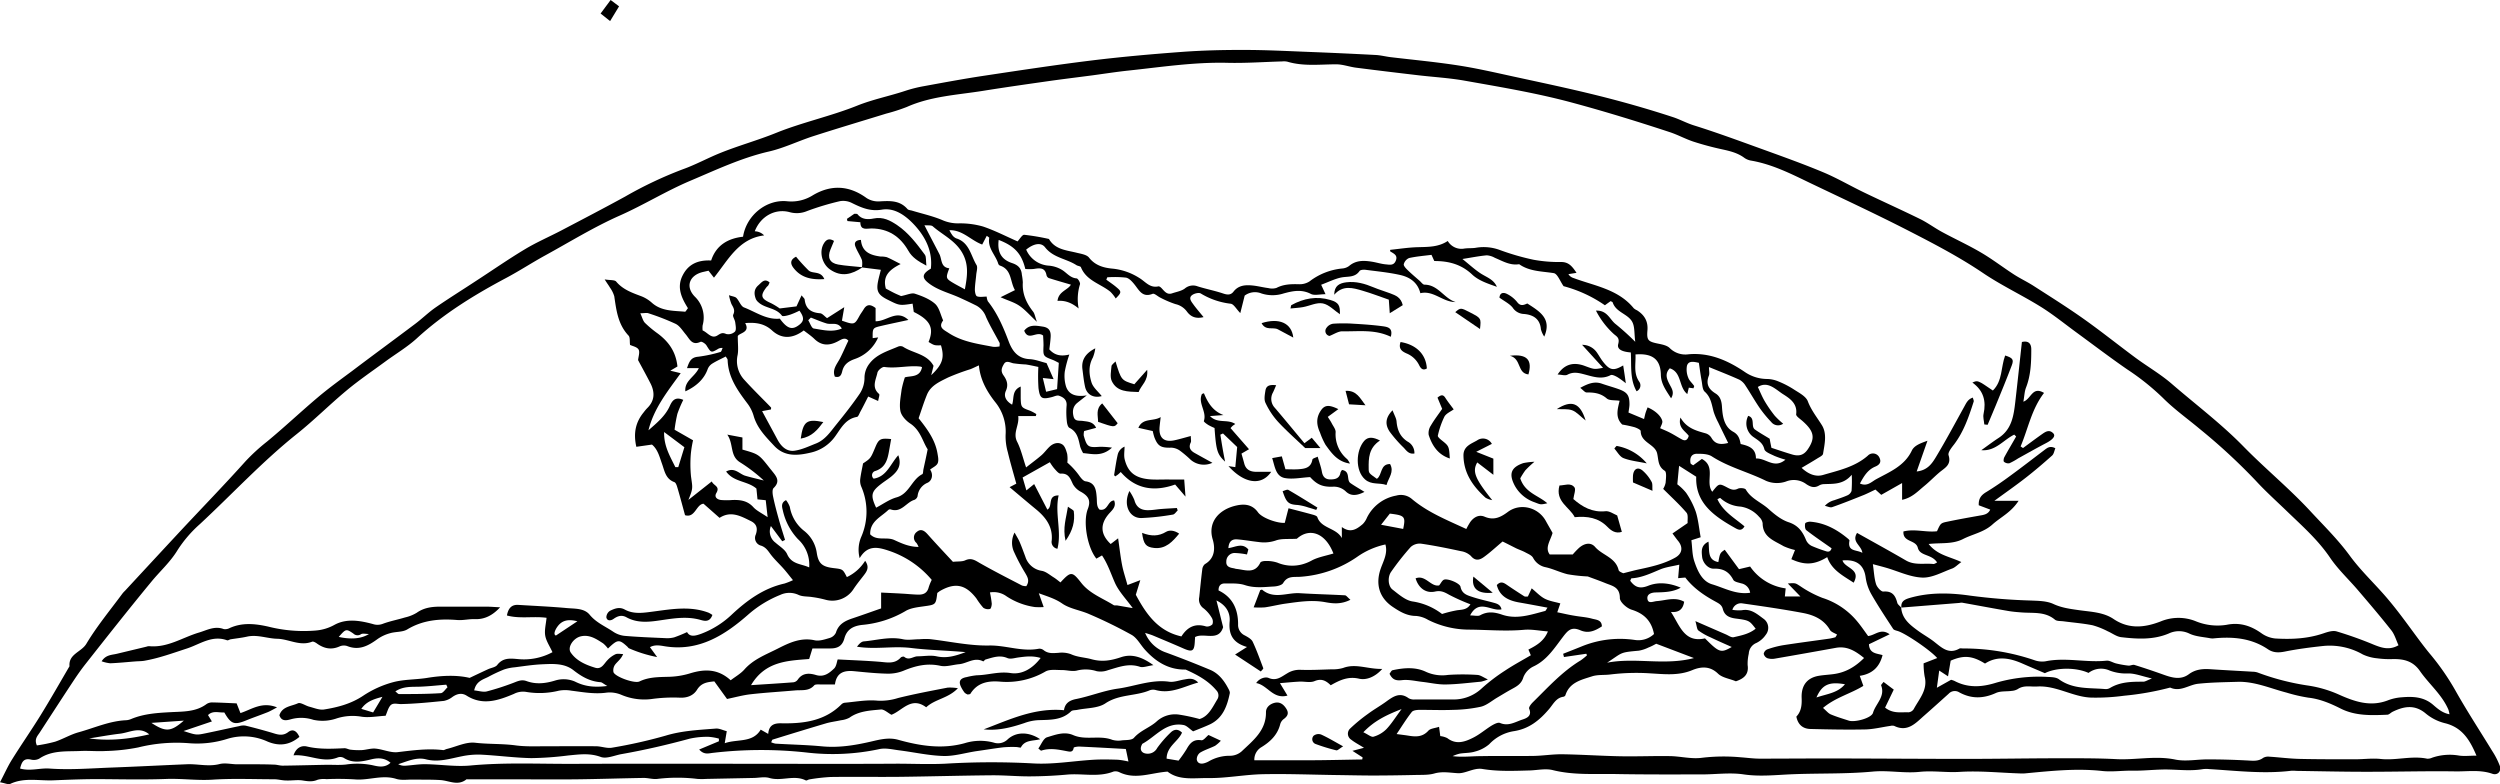 <?xml version="1.0" encoding="UTF-8"?> <svg xmlns="http://www.w3.org/2000/svg" id="Layer_1" data-name="Layer 1" viewBox="0 0 946.35 296.79"><title>Pages from Spoon_River_Anthology-171</title><path d="M-121.95,623.8c1.78-3.4,3-6.17,4.61-8.71,3.48-5.58,7.25-11,10.7-16.57,3.79-6.14,7.36-12.42,11-18.64-.42-4.64,4.49-5.36,6.37-8.49,4-6.67,9-12.71,13.65-19,.29-.38.63-.73,1-1.09Q-64,539.82-53.33,528.34c8.11-8.68,16.39-17.21,24.32-26.05a73,73,0,0,1,8.11-7.43c6.55-5.4,12.73-11.25,19.22-16.73,4.16-3.52,8.59-6.73,13-10,7.93-6,15.93-11.85,23.85-17.82,2.68-2,5.1-4.41,7.86-6.31,5-3.45,10.16-6.65,15.24-10,6.17-4,12.22-8.22,18.53-12,4.39-2.64,9.14-4.68,13.69-7.06,8.12-4.26,16.25-8.49,24.29-12.9a150.85,150.85,0,0,1,21.77-10.29c4.81-1.72,9.35-4.22,14.1-6.14,7-2.83,14.25-4.81,21.27-7.66,9.94-4,20.6-6.27,30.56-10.26,6-2.41,12.23-3.62,18.28-5.63a51.07,51.07,0,0,1,7-1.76c7.58-1.39,15.17-2.8,22.79-3.95,13.61-2.05,27.22-4.12,40.87-5.8,11.33-1.38,22.72-2.39,34.1-3.23,7.8-.57,15.64-.76,23.46-.74,8.28,0,16.56.44,24.83.76s16.69.71,25,1.15c1.91.1,3.79.6,5.69.83,8.44,1,16.92,1.8,25.32,3.09,7,1.07,13.9,2.66,20.81,4.17,11,2.39,22,4.7,32.86,7.42,9.35,2.34,18.64,5,27.8,8,2.65.86,5.16,2.26,7.93,3.13,8.58,2.68,17,5.79,25.49,8.86,7.85,2.85,15.73,5.65,23.43,8.87,5.31,2.21,10.3,5.16,15.5,7.66,7.07,3.41,14.23,6.62,21.27,10.08,2.86,1.41,5.46,3.36,8.28,4.89,4.93,2.68,10.05,5,14.88,7.86,4.26,2.5,8.2,5.55,12.35,8.23,2.43,1.57,5.07,2.8,7.49,4.36,6.34,4.08,12.74,8.09,18.89,12.45,6.68,4.73,13.07,9.86,19.65,14.73,4.5,3.32,9.42,6.16,13.64,9.8,9.09,7.86,18.71,15.08,27.16,23.72,8.19,8.38,17.33,15.86,25.28,24.44,5.09,5.5,10.49,10.77,15,16.93s10.07,11.17,14.89,17c4.19,5,8,10.43,11.92,15.66,1.16,1.53,2.33,3.06,3.56,4.54a92.42,92.42,0,0,1,9.58,13.79c4.39,7.82,9.32,15.34,14,23a28.87,28.87,0,0,1,2.84,5.56c.71,2.08-.83,3.76-2.89,3-4.59-1.59-9.27-.81-13.88-.88-11.25-.16-22.52.16-33.78.15-8.82,0-17.64-.21-26.46-.34a13.48,13.48,0,0,0-1.9-.05c-10.38,1.27-20.7,0-31-.62a10.89,10.89,0,0,0-2.42,0c-4.3.74-8.57.28-12.88.16-4.56-.13-9.18.51-13.79.43-3.84-.07-7.72.53-11.51.12-9.85-1.08-19.58,0-29.34.92a17.57,17.57,0,0,1-1.92,0c-7.56-.25-15.15-1.05-22.66-.58-5.13.32-10.19-.55-15.28,0-5.87.59-11.77-.66-17.58-.12-10,.94-20.1.61-30.14,1-6.19.23-12.41,1-18.73.08-5.19-.79-10.6,0-15.91,0-10.79,0-21.57.06-32.35-.14-8-.15-16.09.5-24.06-1.49-2.66-.67-5.65,0-8.49.12-6.06.17-12.1.45-18.13-.55-3.27-.54-6.34,1.75-9.28,1.6s-5.85-.77-8.94.11c-2.25.64-4.75.5-7.14.56-5.3.12-10.6.2-15.89.21-4.64,0-9.28-.12-13.92-.18-9.33-.13-18.68-.51-28-.32-6.89.15-13.77,1.55-20.64,1.46-5.29-.07-11,1-15.39-2.44-6.3.45-12.13,3.14-18.14.28a3.36,3.36,0,0,0-2.34-.3c-5.75,2.27-11.74.61-17.6,1.15-4.64.43-9.32.64-14,.67s-9.61-.45-14.42-.41c-11.61.1-23.22.44-34.82.58-8.72.09-17.44-.06-26.15.06a71.69,71.69,0,0,0-8.1.91c-.47.06-1.06.55-1.36.39-4.46-2.25-9.23.44-13.81-.93-1.88-.56-4.09,0-6.16,0l-17.68.36a25.54,25.54,0,0,1-3.39,0,63,63,0,0,0-15.16,0c-1.72.21-3.52-.4-5.28-.37-8.51.14-17,.43-25.52.53-7.74.08-15.48,0-23.21,0q-8.9,0-17.77,0c-.16,0-.38-.06-.48,0-3.23,2.61-6.56.49-9.87.28-3.53-.23-7.08-.13-10.62-.19-2,0-4.23.33-6.1-.26-5.34-1.68-10.52.69-15.8.18a104.62,104.62,0,0,0-10.63-.08,8.71,8.71,0,0,0-3.33.23c-1.91.85-3.67.6-5.63.28s-4.12.07-6.19,0c-1.56,0-3.11-.46-4.66-.47-7.74,0-15.51-.35-23.22.15-5.91.39-11.73-.48-17.61-.26-8,.3-16,.14-24,.07-6.23-.06-12.47.19-18.67.45-5.48.24-11.19-1.2-16.51,1.42C-119,624.69-120.1,624.12-121.95,623.8Zm326.4-194.87-.12-.15a7.58,7.58,0,0,0,0-2.65c-.7-1.79-1.84-3.41-2.5-5.2-.54-1.48.23-2.36,2.12-2.44.38,4.6,3.6,5.78,7.35,6.29a9.88,9.88,0,0,1,2.4.24c1.54.63,3,1.46,5.28,2.61-4.44,2.2-6.87,4.69-5.6,9.3,1,.51,2.06,1.12,3.2,1.68s2.3,1,2.54,1.15c2.34-.45,4-1.31,5.26-.9,2.69.88,5.56,2,7.61,3.81,1.61,1.45,2.1,4.16,3.08,6.31-2,2.69.3,3.57,2,4.7,5.12,3.38,11.06,4.15,16.88,5.28a9.36,9.36,0,0,0,2.48-.15c0-.72.11-1.09,0-1.34-1.7-3.25-3.61-6.41-5.11-9.75a8,8,0,0,0-3.61-4.32c-2-1-4-1.95-6.07-2.89-4.16-1.95-8.8-2.93-12.42-5.93-2.33-1.94-1.94-3.35,1.19-5.2.77-6.59-2.11-12.11-6.26-16.58-3.09-3.31-7.3-6.6-12.27-5.76-4.42.74-7.77-.75-11.39-2.54a7.27,7.27,0,0,0-4.49-.67,101.55,101.55,0,0,0-12.43,3.74A10,10,0,0,1,177,408c-5.53-1.52-11.07,1.58-13.24,7.23a5.12,5.12,0,0,1,3.55,1.56c-9.7,1.18-13.64,9.36-19,16l-2.06-2.64-2.12.49c-5.08,1.21-6.75,5.49-3.11,9.28a11,11,0,0,1,3,10.94,9.19,9.19,0,0,0,0,1.9c2,.86,3.35,3.33,5.63,1.89,1.22-.77,1.83-1.18,3.29-.54a3.63,3.63,0,0,0,3.33-.91c.58-.71.25-2.28.1-3.44s-1.09-2.29-.75-3c.78-1.68,0-2.72-.69-4a18.37,18.37,0,0,1-.93-3.33c1.37.48,2.33.54,2.82,1.05,1.07,1.11,1.65,3.1,2.88,3.58,4.45,1.72,8.52,4.75,13.54,4.24,2.86,3.9,4.72,4.44,7.43,2.28,1.79-1.41,1.82-2.77,0-5.3a28.41,28.41,0,0,1-3.43,1.49c-1,.32-2.88.84-3.2.41-2.26-3.08-6.4-2.7-8.94-5.11a3.6,3.6,0,0,1-.9-1.13c-.76-1.92-.83-3.76.92-5.27,1.23-1.06,2.31-2.78,4.25-1.07a8.65,8.65,0,0,1-.49,1.1c-.18.26-.48.44-.67.69-2.47,3.2-2.11,4.36,1.6,6a26.68,26.68,0,0,1,3.39,2.05l6.35-.78c.59-1.29,1.19-2.59,1.93-4.18.63.83,1.13,1.18,1.17,1.59.38,3.53,2.45,4.94,5.82,5.19.88.07,1.68,1.14,2.66,1.85l6.51-4.15-.88,5.11c4.65,1.63,4.78,1.58,6.66-1.86.47-.85,1.07-1.61,1.56-2.44,1.22-2.07,2.68-1.9,4.52-.48v5c4.25.08,8-4.66,12.41-.49-3.86.85-7.27,1.54-10.65,2.34-2.86.68-2.91.84-2.87,4.54l2.08-.27a15,15,0,0,1-8.8,8.15c-2.51.88-4.18,2.08-4.81,4.69-.31,1.27-.79,2.55-2.79,2-1.09-2.78.85-4.74,2-7s2-4.3,3.12-6.61c-1.27-1.49-2.71-.41-4.1.31-3.16,1.64-6.08,1.66-8.79-1-1.14-1.1-2.48-2-4-3.18-4,3-8.18,3.49-12,0-2.88-2.64-6.19-3.12-10.18-2.79,2.09,3.61-2.36,3.73-2.79,4.95,0,3.09.31,5.2-.07,7.17a10.45,10.45,0,0,0,2.58,9.4c1.81,2,3.76,4,5.66,5.93,1.46,1.5,3,3,4.39,4.48.13.13,0,.51,0,.77l-3.35.63c2,3.75,3.93,7.23,5.79,10.73,1.39,2.6,3.46,4.65,6.42,4.26,2.8-.38,5.5-1.69,8.18-2.74,3.46-1.37,5.47-4.42,7.67-7.15,3.12-3.86,6.21-7.76,9-11.87a10.91,10.91,0,0,0,1.7-5.75,8.69,8.69,0,0,1,1.79-5.36c2.71-3.65,6.95-4.84,10.86-6.52a2.32,2.32,0,0,1,1.9,0c3.79,2.52,9.08,2.67,11.58,7.25-.24,1-.48,1.95-.88,3.54,4.34-4.1,5.08-6.64,3.7-11.3-2.5.06-2.5.06-4.7-1.27,2.16-5.26.7-8.24-5.6-11.37-.15-1-.29-2.08-.44-3.13-4.95.75-4.95.75-9.4-1.48-3.73-1.86-4.47-3.33-3.62-7.28.25-1.19.58-2.36,1-4.06ZM597.73,557.68c.29,4.19,3.26,6.48,6.26,8.69,2.06,1.52,4.35,2.75,6.35,4.34,2.81,2.21,5.41,4.74,9.39,2.5.37-.21.95-.05,1.44-.06a82.86,82.86,0,0,1,27,4.44,8.6,8.6,0,0,0,4.19.42c7.69-1.58,15.4.58,23.09-.24,1.16-.13,2.41.76,3.64,1.05a36.66,36.66,0,0,0,4.62.82c.76.09,1.64-.46,2.33-.25,3.66,1.13,7.29,2.36,10.9,3.65,3.27,1.18,6.59,2.15,9.66-.13,2.55-1.89,5.28-2.1,8.24-1.9,5.3.36,10.6.62,15.9.94a6.3,6.3,0,0,1,1.9.3,92.69,92.69,0,0,0,19.5,5,44.68,44.68,0,0,1,11.06,3.26c6.14,2.76,12.15,4.88,18.89,2.23a18.22,18.22,0,0,1,5.18-1.11c4.21-.35,8.29-.19,11.81,2.85,1.69,1.46,3.51,3.09,6.2,3.58a12.65,12.65,0,0,0-.42-1.77c-2.45-5.7-7.31-9.63-10.75-14.58-2.66-3.84-6.19-4.63-10.38-4.54a33.83,33.83,0,0,1-5.78-.29,16.58,16.58,0,0,1-5.48-1.46,25.2,25.2,0,0,0-15.21-3.19c-4.78.52-9.57,1.14-14.28,2.09-2.37.48-4.43.48-6.41-.86-6.19-4.18-13.1-4.83-20.28-4.15a5.41,5.41,0,0,1-1.45,0c-2.66-.52-5.53-.63-7.92-1.74a9,9,0,0,0-7.88-.1c-5.85,2.49-12,2.11-18,1.41-1.79-.2-3.44-1.51-5.18-2.26a29.5,29.5,0,0,0-5.71-2.26c-3.61-.71-7.31-1-11-1.49-1.11-.15-2.51,0-3.26-.65-3.73-3.11-8.18-2.37-12.45-2.7-1.74-.13-3.48-.26-5.19-.56-5.84-1-11.66-2.11-17.5-3.15a3.46,3.46,0,0,0-.94.1l-22,1.76c-.24-2.22,1-3,3-3.6,7.61-2.25,15.51-2,23-.92A223.64,223.64,0,0,0,646.78,555c2.88.13,6,.13,8.54,1.3,3.2,1.49,6.42,1.88,9.77,2.36,4.44.63,9.16.74,13,3.32,5.92,4,11.92,3.25,17.93.91a17.51,17.51,0,0,1,13.08-.1,21.67,21.67,0,0,0,11.85,1.4c4.92-1,9.12.33,13.12,3.18a10.81,10.81,0,0,0,5.25,2c6.11.37,12.19.1,18.1-1.89,1.63-.55,3.61-1.23,5.13-.79a143.16,143.16,0,0,1,14,5c3.06,1.24,6,2.23,9.43.24-.9-1.93-1.44-4-2.68-5.6-4.07-5.18-8.36-10.19-12.64-15.21-3.53-4.14-7.6-7.9-10.62-12.38-4.49-6.62-10.35-11.81-16-17.25-4-3.88-8.22-7.64-12-11.75a223.72,223.72,0,0,0-21.22-19.62c-4.67-3.92-9.7-7.48-14-11.79a91.57,91.57,0,0,0-13.52-10.81c-6.45-4.45-12.69-9.2-19-13.82-4.55-3.31-8.93-6.89-13.69-9.86-7.2-4.47-14.95-8.1-21.95-12.84-9.11-6.15-18.8-11.18-28.51-16.16-12.25-6.27-24.74-12.07-37.14-18-7.06-3.41-14.07-6.94-21.9-8.33a6.29,6.29,0,0,1-2.65-1c-2.51-1.91-5.42-2.62-8.42-3.28a112.49,112.49,0,0,1-11-2.95c-3-1-5.84-2.56-8.85-3.56-12.35-4.07-24.76-7.89-37.33-11.27-13.36-3.59-26.94-5.84-40.5-8.25-5.68-1-11.47-1.34-17.21-2-7.93-.93-15.86-1.88-23.78-2.9-2.52-.32-5-1.27-7.5-1.27-6.2,0-12.41.83-18.5-1a6.21,6.21,0,0,0-1.93-.1c-6.91.19-13.82.7-20.72.53-12.59-.31-25,1.6-37.4,2.92-4.62.49-9.21,1.21-13.81,1.83-5.11.67-10.22,1.3-15.32,2-8.74,1.25-17.47,2.48-26.18,3.88-9.67,1.54-19.56,2-28.7,6.08a68.51,68.51,0,0,1-7.78,2.51c-9.2,2.84-18.42,5.58-27.58,8.53-5.65,1.82-11.07,4.49-16.81,5.82-10.43,2.4-20,6.95-29.71,11.05-9.15,3.86-17.68,9.17-26.77,13.2-9.84,4.36-18.95,10-28.33,15.14-4.93,2.71-9.65,5.8-14.61,8.44-12.1,6.43-23.69,13.55-33.86,22.87-3.64,3.33-8,5.89-12,8.84-4.91,3.61-10,7.06-14.65,10.95-6.4,5.32-12.3,11.25-18.8,16.44-13.1,10.46-24.47,22.77-36.71,34.13a47.25,47.25,0,0,0-8.46,9.86c-2.72,4.5-6.56,7.88-9.8,11.83C-73,558-81.27,568.49-89.55,579c-1.69,2.14-3.25,4.38-4.75,6.65-4.24,6.42-8.42,12.89-12.62,19.34-.84,1.29-2.13,2.46-1.07,4.86a57,57,0,0,0,6.9-1.41c3-1,5.81-2.71,8.85-3.55,6-1.65,11.78-4.33,18.15-4.58a5.88,5.88,0,0,0,1.87-.49c4.85-2,10-2.3,15.14-2.57,4.59-.24,9.32-.08,13.33-3.07a3.93,3.93,0,0,1,2.27-.6c3,.05,5.94.22,9.1.35l1.45,3.68c4.37-1.45,8.15-4.43,13.85-2.16-1.86,1-2.88,1.6-4,2-2.53,1-5.13,1.89-7.66,2.92-4.51,1.84-5.75,1.44-8.3-3-2.06.14-4.36-.83-6.17,1l1.47,2.4-10.73,3.63c4.8,1.55,4.81,1.59,8.39.85,4.26-.87,8.49-1.84,12.74-2.72a5.47,5.47,0,0,1,2.33-.17q4.89,1.2,9.73,2.62c2.16.64,4.16,1.53,6.39-.15,1.81-1.38,3.24-.49,4.28,1.79-3.81,3.19-7.74,3.6-12.14,1.74a21.38,21.38,0,0,0-15.11-1A38,38,0,0,1-50.62,609a60.22,60.22,0,0,0-19,1.61,72.07,72.07,0,0,1-12.4,1.36c-3.21.19-6.45-.17-9.67,0-5.25.22-10.64-.33-15.39,2.88a4.4,4.4,0,0,1-3.09.38c-2.89-.68-3.58,1-4.18,3.37,3.81,1.08,7.39-.22,11,0,8,.59,16.11-.1,24.17-.39,9.32-.35,18.63-.84,28-1.23,4.09-.17,8.16,1,12.32-.07,2-.51,4.17,0,6.26.08,1.73,0,3.46,0,5.18,0,3.06,0,6.12,0,9.18.13,1.11,0,2.21.4,3.32.39,5.62-.07,11.23-.23,16.85-.33,2.35,0,4.72.16,7.05-.09a29,29,0,0,1,10.05.25c2.15.5,4.69,1.13,6.85-.93-2.41-2-4.89-1.88-7.49-1.24-3.45.84-6.89,1.53-10.21-.6a2.8,2.8,0,0,0-2.25-.18c-5.68,2.31-10.87-1.26-16.77-.78,1-3,3.11-3.81,5.07-3.35,4.75,1.13,9.47.87,14.23.65.77,0,1.54.49,2.33.56a26.87,26.87,0,0,0,4.2.16c1.75-.11,3.51-.73,5.22-.57,2.84.26,5.72,1.66,8.44,1.33,5.73-.68,11.4-1.46,17.18-.76.43,0,.9-.33,1.37-.44,3.59-.87,7.29-2.75,10.73-2.35,5.1.59,10.22.31,15.3,1,4.12.55,8.34.31,12.51.33,6,0,11.94-.07,17.91,0,2,0,4.17.9,6.09.54a187.63,187.63,0,0,0,20.25-4.55c6.27-1.91,12.65-2.17,19.05-2.69,1.29-.1,2.66.63,4.12,1l-.77,4.55c4.79-1.7,10.52,0,13.62-5.14l2.84,1.61c.29-3.74,2.71-4.11,5.4-4h.48c8.07.07,15.72-1.09,21.79-7.14a2.21,2.21,0,0,1,1.23-.65c4.16-.36,8.38-1.19,12.47-.79a21.7,21.7,0,0,0,7.78-1c6.21-1.55,12.51-2.72,18.79-3.94a17.84,17.84,0,0,1,3.86.23c-3.67,3.88-8.64,4.07-12,7.22-5.65-4.23-9,1.25-13.15,2.83-1.39-.73-2.76-2.1-4-2-4.1.4-8.34.55-11.94,3.13a9,9,0,0,1-3.17.94c-1.88.42-3.82.64-5.67,1.18-6.75,2-13.48,4.07-20.21,6.15-.2.06-.28.51-.55,1a6.84,6.84,0,0,0,1.67.53c5.78.35,11.59.46,17.36,1,6.36.64,12.45-.33,18.61-1.75,3.37-.78,6.83-1.72,10.46-.71,8.28,2.32,16.65,3.64,25.18,1.28a19.73,19.73,0,0,1,11-.21,5.2,5.2,0,0,0,5.31-1.29c3.26-2.92,8-2.83,12.24,0-2.68.75-5.78.17-7.29,3.11-.1.2-1.18-.15-1.8-.15a40.18,40.18,0,0,0-4.79.1c-3.47.41-6.92,1-10.37,1.48-4.14.63-8.28,1.92-12.38,1.81-5.57-.16-11.11-1.43-16.67-2.13-2.51-.31-5.16-1-7.54-.48a84.36,84.36,0,0,1-27.74,1.28,156.73,156.73,0,0,0-35.24.14c-1.64.17-3.39.86-5.25-1.26l7.46-3.12v-1a19.4,19.4,0,0,0-3.87-.68,30.2,30.2,0,0,0-7.19.7c-8.5,2.31-17.07,4.3-25.74,5.83-2.66.46-5.71,1.9-7.91,1.09-4.24-1.57-8.22-.95-12.37-.56a122.92,122.92,0,0,1-13.93,1c-6.37-.13-12.72-1-19.1-1.32a30,30,0,0,0-7.12.61c-4.53.88-8.87,2.41-13.69,1.16-3.56-.92-7,.76-10.47,1.85a5.09,5.09,0,0,0,2.7.58c2.56-.17,5.11-.62,7.66-.58,5.61.08,11.28,1,16.82.51,13-1.24,26-.59,39.06-.64,32.76-.12,65.53,0,98.3,0,8.05,0,16.1,0,24.16-.06,6.11,0,12.25.29,18.35,0a289.34,289.34,0,0,1,33.19-.11c7.63.46,15.36-.94,23.06-1.39,3-.17,6.08-.1,9.12,0a29.92,29.92,0,0,1,4,.68c-.41-2-.73-3.6-1-4.75-6.16-.33-11.89-.66-17.63-.92-.72,0-2.06.2-2.1.47-.25,1.72-1.34,1.52-2.48,1.3-3.27-.62-6.52-1.34-9.83-.21-.15,0-.47-.35-1.07-.83,1.07-1.45,1.9-3.82,3.32-4.25,3.12-.93,6.49-2.29,9.86-.82,4.76,2.08,10-.07,14.8,1.79a8.37,8.37,0,0,0,3.71.2c1.57-.16,3.71,0,4.55-1,2.44-2.76,6-3.85,8.53-6.14a10.34,10.34,0,0,1,8.44-2.61,69.23,69.23,0,0,1,7.82,1.68c3.36-1,4.87-4.36,6.69-7.39a2.78,2.78,0,0,0-.4-3.54c-3.1-3.66-7.18-5.82-11.44-7.74a1.27,1.27,0,0,0-.48-.05c-6.21,0-10.95-3-15-7.47-1.72-1.89-3-4.47-5.09-5.67a174.65,174.65,0,0,0-16-7.83c-3.35-1.5-7.31-2-10.23-4-2.75-1.9-5.57-2.69-8.9-3.92.68,1.94,1.17,3.31,1.85,5.23a28.69,28.69,0,0,1-3.29,0,26.16,26.16,0,0,1-10.74-4.05,8.27,8.27,0,0,0-6.32-1.49,36.64,36.64,0,0,1,.69,4.25c0,.71-.29,1.95-.67,2a3.13,3.13,0,0,1-2.54-.46,26.58,26.58,0,0,1-2.58-3.48c-4.07-5.31-8-6.15-13.69-2.93-.41.24-.78.56-1.14.82-.55,4.53-.57,4.42-5.2,5.07-2.36.34-5,.63-6.92,1.83a39.29,39.29,0,0,1-16.39,5.2c-3.67.43-5.79,1.94-6.66,5.11-.81,2.94-2.63,3.79-5.3,3.79h-6.79c-.46,1.5-.82,2.66-1.24,4-8.25.66-16.66.87-22,9.9,5.78-.38,10.87-.68,16-1.08A2.4,2.4,0,0,0,180,585c1.81-2.67,4.37-2.57,6.93-1.8,3,.9,5-.68,6.87-2.47.87-.86,1-2.46,1.35-3.43,5.48.29,10.62.47,15.74.88,2.9.22,5.8,1,8.13-1.6.25-.28,1.09-.46,1.31-.27,1.78,1.51,3.38-.16,5.06-.19,2.4,0,4.9-.5,7.19,0,4,.89,7.44-.26,11-1.58-6.89-.63-13.8-.73-20.63-1.57s-13.6.65-20.49-.49c.75-1,1.59-1.88,2.5-2,4.94-.42,9.81-1.92,14.88-.82,2,.43,4.18,0,6.27,0a28.86,28.86,0,0,1,3.83-.06c7.51.85,15,2.57,22.51,2.43,6.39-.12,12.5,2.47,18.89,1.21a2.58,2.58,0,0,1,1.79.57c1.69,1.35,3.55,1.12,5.52,1a10.23,10.23,0,0,1,4.76.49c2.52,1.18,5.24,1.2,7.74,1.9,4.05,1.14,7.45.53,11.21-.73,4.14-1.4,8-.11,12.3,3-2.35.34-3.9,1-5.07.63-4.33-1.47-8.18.14-12.17,1.29a7.8,7.8,0,0,1-4.24.36,13.54,13.54,0,0,0-7.57-.21c-1.8.4-3.81-.24-5.72-.22s-4.42-.37-6.05.53a29.11,29.11,0,0,1-17.07,3.87c-4.53-.4-8.71.26-11.39,4.59-.12.2-.59.18-1,.28a3.81,3.81,0,0,1-1.15-.67,11.65,11.65,0,0,1-1.28-2c-1.19-2.26-.53-3.5,2.06-3.94a24.89,24.89,0,0,1,3.77-.68c4.28-.06,8.32-1.54,12.83-.84,4.28.66,8.25-1.63,11.37-5.71-3.13-.93-5.75-.54-8.39-.2-1.4.18-3,.74-4.19.24-2.94-1.27-5.54-.22-8.23.53-.36.1-.8.8-.94.72-3.31-1.74-6.09.8-9.13,1.07-2.38.21-4.88,1.09-7.1.6-5-1.1-9.42,0-13.95,1.88a15.52,15.52,0,0,1-6.07,1.1c-4.15-.09-8.29-.51-12.43-.92-3.73-.37-6.79.25-7.44,5-2.05,0-3.81,0-5.56,0-.79,0-1.9-.1-2.29.34-2,2.3-4.7,1.7-7.19,1.92-5.6.49-11.22.82-16.81,1.45-3,.33-5.87,1.15-9,1.79l-4.81-6.66c-2.63.27-4.9.52-6.54,3.16-1.38,2.22-3.73,3.16-6.67,3a58.92,58.92,0,0,0-10.61.53,22.15,22.15,0,0,1-11.32-1.58,11.24,11.24,0,0,0-5.58-.86c-4.56.66-9-.18-13.4-.73a13.38,13.38,0,0,0-4.72,0,30.39,30.39,0,0,1-12.48.45,7.42,7.42,0,0,0-4.55.77c-5.83,2.45-11.74,4.54-17.88.67-1.81-1.15-3.61-.75-5.35.46A7.83,7.83,0,0,1,46.08,593c-5.42.55-10.85,1.09-16.29,1.2-1.42,0-3-.6-4,.57-.83,1-1.13,2.37-1.78,3.86-3.1.14-6.39.86-9.46.29a19.8,19.8,0,0,0-9.4.82,16.27,16.27,0,0,1-8.51.41,14.64,14.64,0,0,0-8.44-.21c-1.62.45-3.59.94-4.39-1.52,1.1-3.36,4.51-3.37,7-4.51,1-.48,2.84.9,4.33,1.28,1.85.47,3.82,1.34,5.58,1.06,5.22-.84,10.25-2.15,14.84-5.23a38.61,38.61,0,0,1,11.33-5.11c4.13-1.1,8.6-.93,12.86-1.62,5.63-.92,11.2-1.15,16.07,0,2.71-1.28,4.83-2.3,7-3.29,1.16-.54,2.76-.71,3.45-1.6,2.16-2.8,4.86-2.49,7.85-2.23a22.75,22.75,0,0,0,13.06-2.61c-1.06-2.33-2.39-4.22-2.74-6.28s.27-4.31.5-6.74c-5-.68-10.11.47-15-.88.54-2.89,1.88-4.18,4.41-4,6.1.38,12.21.64,18.3,1.2,3,.28,6.54,0,8.61,2.52,2.47,3,5.86,4.37,8.87,6.4a9.58,9.58,0,0,0,4.36,1.6c5.12.44,10.26.63,15.39.86a10.49,10.49,0,0,0,3.36-.29,51.34,51.34,0,0,0,4.89-2c1.09,2,3.18,1.44,5.43.61a34.51,34.51,0,0,0,11.67-7.4c5.68-5.28,11.93-9.83,19.75-11.58a24.94,24.94,0,0,0,3.24-1.29c-1.35-1.65-2.37-3-3.48-4.26-1.59-1.8-3.38-3.44-4.84-5.33-1.08-1.4-1.82-2.81-3.76-3.47a3,3,0,0,1-2-4.19c.88-2.48.22-4.09-1.88-5.12-3.74-1.84-7.52-4-11.83-1.21l-6.07-5.35c-2.78.22-3.18,5.52-7,4.34-1-3.65-1.85-6.89-2.79-10.09-.26-.89-.62-2.2-1.26-2.43-3.29-1.21-3.68-4.17-4.64-6.86s-1.63-5.56-3.83-7.35l-5.91.84c-1.21-5.26-.21-9.45,2.84-13.12a16.18,16.18,0,0,1,1.24-1.48c2.85-2.75,3-5.91,1.34-9.28-1.53-3-3.19-6-4.76-8.93.11-1.3.75-3,.19-4s-2.3-1.3-3.23-1.76c-.19-1.32.07-2.84-.57-3.52-4-4.23-4.62-9.53-5.4-14.87a10.88,10.88,0,0,0-1.64-3.31c-.43-.77-1-1.49-2-3.09,2.1.35,3.78.13,4.36.82,2.52,3,5.94,4.21,9.41,5.51a13,13,0,0,1,4.07,2.48c3.65,3.28,8.22,3,12.58,3.42.25,0,.58-.68,1.1-1.34-2.29-3.67-4.27-7.63-2.14-12.12s5.84-6.18,10.93-5.93c1.91-5.88,6.51-8.39,12.07-9,1.25-8,8.72-14.19,16.63-13.43a15.29,15.29,0,0,0,9.87-2.31c6.89-4.05,13.69-3.7,20.28,1.11a8.12,8.12,0,0,0,4.89,1.25c3.9-.21,7.65-.45,10.56,2.9.35.41,1.16.43,1.76.61,4,1.21,8.06,2.09,11.83,3.74a14.8,14.8,0,0,0,6,1.07,31.42,31.42,0,0,1,9,1.19c4.45,1.5,8.67,3.69,13.09,5.64.84-.87,1.76-2.56,2.54-2.5a85.68,85.68,0,0,1,9.35,1.58c2.32,4,6.52,4.24,10.4,5.19,1.67.42,3.87.71,4.78,1.88,2.41,3.09,5.81,3.9,9.1,4.18a23.15,23.15,0,0,1,9.87,3.48c2.34,1.37,4,3.95,7.28,3.21.34-.08.91.37,1.22.71,1.11,1.18,2.07,2.59,4,1.92,1.61-.55,3.44-.83,4.75-1.79a4.81,4.81,0,0,1,4.89-.84c3.18,1,6.51,1.64,9.68,2.71,1.6.54,2.86.62,3.89-.71,1.82-2.37,4.36-2.59,7-2.35,2.07.18,4.12.74,6.19,1a5.64,5.64,0,0,0,3.09-.07c2.72-1.42,5.54-1.46,8.47-1.39a6.89,6.89,0,0,0,4-1.05,24.17,24.17,0,0,1,12.34-4.9,5,5,0,0,0,2.64-.94c2.63-2.24,5.62-2.13,8.71-1.63,1.74.28,3.45.84,5.19,1,1.33.1,2.95.59,3.76-1.28.95-2.2-.73-2.76-2.05-3.63-.13-.08,0-.54,0-.59,3.56-.37,7-.92,10.53-1,3.85-.12,7.68,0,11.23-2.35a6,6,0,0,0,6.33,2.86c1.41-.19,2.86-.06,4.27-.28a17.51,17.51,0,0,1,9,.79A92.2,92.2,0,0,0,458.52,426a53.36,53.36,0,0,0,10.5.86c2.89,0,4.19,1.69,5.81,4.1l-3.08.49a3.4,3.4,0,0,0,1.92,1.47c8,3,16.92,4.22,22.82,11.45a4.75,4.75,0,0,0,1.23.77c2.8,1.77,4.25,4.13,3.95,7.63-.32,3.77.29,4.22,4.08,5,1.53.31,3.37.67,4.38,1.69a8.38,8.38,0,0,0,7.1,2.33c8-.71,14.86,2.36,21.17,6.61a15.05,15.05,0,0,0,8.51,2.74,11.56,11.56,0,0,1,4.18.86,35.18,35.18,0,0,1,5.95,3.06c2,1.31,4.62,2.61,5.35,4.54,1.3,3.42,3.48,6.07,5.33,9.05,2,3.27,1,7.18.43,10.8-.1.69-1.38,1.27-2.19,1.78-1.86,1.17-3.77,2.27-5.93,3.55,2.52,2.36,5.29,3.52,8.12,2.69,5.89-1.73,12-3,16.91-7.27a2.69,2.69,0,0,1,4.45.76c.82,1.72-.07,2.72-1.6,3.35-2.93,1.23-4.35,3.72-5.8,6.4,2.71,1.23,4.31-.58,6-1.54,5.15-2.84,10.82-5,13.63-10.91.91-1.9,3.15-2.76,5.93-3.74l-4.08,11.63c4.2-.44,5.89-3.15,7.39-5.64,3.71-6.18,7.11-12.55,10.6-18.86.77-1.38,1.37-2.86,3.27-3.46.15.67.43,1.15.32,1.5-1.82,5.67-3.72,11.29-7.36,16.14-1,1.28-2.49,3.11-2.15,4.18,1.18,3.71-1.51,4.82-3.52,6.54s-3.75,3.53-5.74,5.15c-2.42,2-4.61,4.41-8.33,5.18v-6.35L590.18,515l-2.2-2c-1.39.65-2.8,1.38-4.27,2-4,1.6-8,3.22-12.11,4.65-.77.27-1.83-.3-2.76-.49a7.17,7.17,0,0,1,3.51-2.12c1.66-.59,3.36-1.11,5-1.85a2.88,2.88,0,0,0,1.59-1.69,49.46,49.46,0,0,0,.07-6.1c-3.2,3.79-6.88,3.38-10.45,3.54a3.89,3.89,0,0,0-1.85.48c-1.79,1.1-3.24.63-4.89-.46a7.92,7.92,0,0,0-7.71-1,10.58,10.58,0,0,1-7.52-.25c-6.72-3.34-14.13-5.14-20.52-9.26-1.46-.95-3.64-1-5.5-1-2.26-.06-2.95,1.52-2.59,3.55.06.33.66.57,1,.82l3.3-2.42c5.53,3,1.13,8.75,3.93,12.43,2.54-3.21,2.57-3.26,5.72-1.59,1.34.71,2.46,1.19,4,.42.81-.39,2.71-.2,3,.36,2,3.45,5.81,4.81,8.59,7.33,2.23,2,4.78,4.08,7.56,5,3.7,1.2,5.36,3.62,6.67,6.84a4.5,4.5,0,0,0,2.08,2.14,53.23,53.23,0,0,0,5.38,2c1.49.52,1.91-.36,2.18-1.09-3.43-2.42-6.58-4.53-9.57-6.86-.53-.41-.62-1.75-.43-2.55.08-.38,1.34-.72,2-.66,5.33.43,9.82,2.84,13.89,6.17.36.29.93.76.87,1-.83,4.27,2.66,3.33,4.88,4.62-.33-2.88-4.19-4.1-2-7.55,6.25,3.51,12.4,6.88,18.47,10.41,3.3,1.93,6.88,1,10.33,1.35.55.06,1.16-.44,1.5-.58-2.13-3.29-6.48-2.28-7.31-5.57-.78-3.1-5.74-2-5.44-6.16,4.26-1.09,8.56.42,12.7-.08,1.37-3,1.35-3.1,4-3.64,3.93-.82,7.88-1.53,11.83-2.23,1.69-.31,3.44-.4,4.33-2.32l-4.35-1.65c-.13-2.62,1-3.89,2.85-5,3.14-1.92,6.17-4,9.15-6.21,4.28-3.12,8.47-6.38,12.7-9.58,1.15-.86,2.24-1.9,4.3-.78-.41.95-.55,2.15-1.23,2.75-3.23,2.89-6.53,5.71-9.95,8.38-3.65,2.85-7.46,5.51-11.91,8.76h9.17c-2.87,4.44-6.85,6.2-9.94,9-3.3,2.94-7.49,3.61-11.17,5.51-4,2-8.28,1.31-12.94,1.83,3.32,4.24,7.87,4.72,12.38,6.84-1.48,1.07-2.33,2-3.39,2.42-3.76,1.35-7.62,3.6-11.37,3.46-4.62-.17-9.16-2.41-13.73-3.73-1.46-.42-2.92-.8-5-1.35.43,2.93.5,5.34,1.21,7.56.37,1.17,1.9,2.89,2.78,2.81,3.44-.27,4.57,1.57,5.28,4.36C596.5,556.55,597.25,557.08,597.73,557.68Zm-80.84-32c-.11-1.2.31-3.06-.44-3.94-2.65-3.1-5.69-5.86-8.82-9a7.32,7.32,0,0,0,.93-2.33c.11-1.55.45-4-.33-4.51-2.68-1.7-2.31-4.21-2.9-6.64-.86-3.52-6.19-4-6.21-8.39,0-.51-1.47-1.2-2.35-1.48a46.7,46.7,0,0,0-4.63-1c-2.73-2.63-1.77-5.81-1-9-1.9-.3-3.87,0-4.88-.89-2.32-2-4.82-2.28-7.63-2.26-.65,0-1.31-.92-2.4-1.74,3-1.62,5.37-2.58,8.22-1.57,2.13.75,4.31,1.32,6.42,2.09,3.21,1.17,4,2.38,4,5.71,0,.92-.21,1.84-.37,3.12l5.89,2.46c.28-1.16.4-1.77.58-2.36s.5-1.36.76-2.06c2.68,1.1,5.07,3.15,5.56,5.14.2.81-.51,1.83-.8,2.75,1.28.57,2.58,1.09,3.82,1.74,1.51.79,2.95,1.72,4.45,2.52,1.29.69,2.11.19,2.55-1.37-1.3-1.85-4.18-3.07-3.14-6.93,2.33,4.07,6,5,9.61,6a3.88,3.88,0,0,1,2.13,1.69c1.38,2.38,3.36,2.68,6.32,1.93-1.29-2.66-2.55-5.19-3.76-7.74a25.93,25.93,0,0,1-1.69-3.91c-.77-2.75-1-5.6-3.42-7.76-.89-.8-.9-2.66-1.16-4.06-.43-2.31-.73-4.64-1.06-6.86-2.07-.48-3.94-.83-4.51,1.11a8.08,8.08,0,0,0,.5,4.54c.4,1.14,1.49,2,2.2,3.08.11.16-.15.57-.24.91l-1.76-.24c-.19.78-.37,1.57-.57,2.42-3.36-2.68-2-8.22-6.62-9.75-2.07,2.14-1.08,4.2,0,6.24.78,1.49,1.82,2.93.48,5.12-1.91-3-3.8-5.46-3.87-8.9-.12-5.84-3.13-8.22-9.61-7.71.2,3.43-.85,6.93,1.36,10.23a2.42,2.42,0,0,1-.94,3.71c-2.62-4.59-1.88-9.73-2.18-14.69-2.53-.21-5.4-.85-4.77-3.19s-.56-2.84-1.66-3.78a31,31,0,0,1-6.76-8.86c4.33-.21,5.25,3.47,7.52,5.15a96.07,96.07,0,0,1,7.35,6.65c-.42-3.11-.13-5.74-1.18-7.61-1.68-3-6.13-3.54-7.36-7.29-.07-.22-.51-.33-.79-.5-.76.55-1.53,1.1-2.16,1.57a49.73,49.73,0,0,0-15.64-7.23c-1.31-1.83-2.31-4.72-3.73-4.94-4.51-.72-9.13-.6-13.09-3.38-3.42.57-6.23-1.18-9.19-2.41a7.23,7.23,0,0,0-3.08-.95c-2.88.26-5.72.84-9.2,1.39,2.66,2.14,4.66,4,6.9,5.46s4.95,2.26,6.14,5.07c-3.38-1.19-6.92-2.34-9.36-4.65-4.18-3.95-9-5.12-14.33-5.11l-1.06-2.34c-2.87.37-5.72.59-8.49,1.21a3.49,3.49,0,0,0-2,2.33c-.14.58.78,1.57,1.42,2.19,1.47,1.44,3.05,2.76,4.6,4.12.59.52,1.21,1.44,1.81,1.44,5.18,0,7.38,5.2,11.78,6.58-4.84.06-8.35-4.54-13.34-3.35-1-4.08-4-6.05-7.49-6.86-4.35-1-8.84-1.41-13.28-2-.74-.1-1.93,0-2.26.47-1.78,2.58-4.49,1.94-6.95,2.45s-5,1.79-7.57,2.74c.56,1.22.93,2,1.65,3.58-2.23,0-4.22.58-5.55-.11-3.53-1.83-6.86-1.12-10.31-.18a13.58,13.58,0,0,1-8.41,0,6.5,6.5,0,0,0-6.33.82c-.54,2.18-1.06,4.24-1.66,6.62-1.51-1.54-2.47-3.42-3.64-3.55a27.91,27.91,0,0,1-11.31-3.87c-.75-.46-2.55,0-3.36.66-1.33,1.07-.23,2.39.49,3.4,1.09,1.52,2.33,2.93,3.92,4.88-3.12.78-5-.3-6.33-2.14a7.34,7.34,0,0,0-4.3-2.78,38.1,38.1,0,0,1-5.72-2.44c-1-.47-2.26-1.72-2.93-1.46-3.88,1.55-5.1-1.35-6.9-3.57-.86-1.06-2-2.35-3.21-2.56a40.5,40.5,0,0,0-7.06-.12l-.37.9c1.34,1,2.74,1.9,4,3,1.82,1.51,1.76,1.92-.44,4.11a14,14,0,0,0-2-2.52c-3.74-3.06-9.09-4.16-11.16-9.29-.17-.43-1.18-.46-1.71-.8-3.81-2.48-8.76-2.74-11.88-6.77-1.58-2-4.39-1.34-7.14.88a10,10,0,0,0,8.57,6.08,11.35,11.35,0,0,1,4.82,1.51c1.89,1.06,3.16,3.12,5.68,3.31.52,0,1.48,1.64,1.3,2.23a18.91,18.91,0,0,0-.51,9.16c-2.41-2-4.93-3.13-8-2.87.38-3.62,4-4.13,5.06-6.15-2.93-.86-5.67-1.63-8.38-2.5a1.64,1.64,0,0,1-.85-1.1c-.57-3-2.63-2.69-4.84-2.33a19.89,19.89,0,0,1-3.18,0c-1.4-5.8-4.09-8.7-10.08-11-.57,4.53.91,7.4,5.11,8.78,2.35.78,3.49,2.06,3.67,4.42a21.92,21.92,0,0,1,.36,2.86c-.28,4.28,1.32,7.82,3.9,11.09.59.76.72,1.89,1.43,3.86-2.73-2.55-4.43-4.55-6.52-6s-4.34-2-7.23-3.32l5.44-2.69c-1.93-3.3-1.12-7.78-5.71-9.3a1.19,1.19,0,0,1-.62-.71c-1-3.3-4.1-5.88-3.4-9.78,0-.14-.41-.36-.94-.77l-1.73,3.31c-4.33-1.59-7.38-5.57-12.41-5.43a10.81,10.81,0,0,0,1,1.73A3.71,3.71,0,0,0,240,417.9c5,1.54,5.51,6.48,7.7,10.1.53.89,0,2.46-.11,3.71-.16,1.87-.48,3.73-.51,5.6,0,.88.27,2.32.8,2.53,1,.4,2.34.12,3.67.12a4.81,4.81,0,0,0,.45,1.78c3.63,4.56,5.85,9.82,7.89,15.21,1.37,3.61,3.44,6.46,7.92,6.68,2.19.11,4.33,1,6.4,1.5l2.67,6.07-4.08-.43c.48,2,.83,3.45,1.25,5.21l4.15-1c.24-3.6.44-6.72.65-9.94-.86-.43-1.54-.83-2.28-1.12-3.7-1.42-3.67-1.4-3.51-5.48,0-1.39-.11-2.79-.15-3.74-2.45-1.95-5.54,2.29-7.16-1.83,1.91-2.5,4.58-1.92,7-1.56s3.19,1.67,3,4.13c-.1,1.58-.33,3.15-.48,4.49,2.15,2.44,4.66,2.66,7.57,1.95a44.31,44.31,0,0,0-1.73,6.48,13.76,13.76,0,0,0,.47,5.61c1,3,3.59,4.06,7.86,3.38-1.85,1.46-2.71,2.12-3.56,2.81-1.72,1.38-1.94,3.24-1.44,5.19s2.09,1.47,3.53,1.68c1.79.26,3.92.24,5,2.6l-4.52,1.22a5.31,5.31,0,0,0-.17,1.68c1.23,4.38,1.67,4.62,6.24,4.27a33.67,33.67,0,0,1,4.46.33c-3.83,3.52-7.43,2.37-10.92,2.07a13.47,13.47,0,0,1-1.1-2.37c-.66-2.8-1-5.66-4.08-7.19-.62-.31-.93-1.66-1-2.56a30.81,30.81,0,0,1-.09-5.76c.24-2.3-1.19-3.27-2.88-3.85-.77-.26-1.83.32-2.75.54-3.74.93-4.49.55-5-3.43a67.37,67.37,0,0,1-.05-8c-1.44-.29-3.09-.7-4.77-.94a46.89,46.89,0,0,1-4.78-.45c-1.28-.33-2.63-1.13-3.46.26s-1.39,2.63-.17,4.34,1.93,3.51.89,5.84c-1,2.18.23,4,2.35,5.23.84-2.32-.21-5.37,3.26-6.86,0,1.76,0,3.12,0,4.48.11,3.39.22,3.48,3.61,4.7a17.16,17.16,0,0,1,2.3,1.25l-.18.74h-6.67c.48,3.55-2.15,6.31-.41,9.74,1.47,2.9,2.19,6.19,3.39,9.71,2.35-1.86,4.17-3.18,5.86-4.65,1.08-.95,1.93-2.16,3-3.17,1.41-1.35,3.3-1.9,4.87-.86,1,.65,1.45,2.29,1.82,3.57a12.36,12.36,0,0,1,.06,3.28,28.48,28.48,0,0,1,4.8,5.35c.56.71,1.33,1.65,2.09,1.74,3.7.46,4,3.29,4.22,6,.16,1.73-.14,3.47,1.07,4.7,3.24.7,3-3.38,5.53-3.46.92,2.32-.69,3.62-1.93,5q-5.22,6,.63,11.49l2.81-2.16c.53,3.62.88,6.86,1.49,10.06.46,2.4,1.26,4.73,2.05,7.63l4.86-1.85-1.7,5.53c3.9,7.28,8.38,13.8,17.26,15.77,2.37-3.72,5.34-5,9.32-3.78A2.76,2.76,0,0,0,337,564a2.86,2.86,0,0,0-.28-2.51,12.91,12.91,0,0,0-3.07-3.53,4.07,4.07,0,0,1-1.64-4.22c.37-3.51.7-7,1.15-10.52a3,3,0,0,1,1-2c3.91-2.24,3.89-6.19,2.94-9.37-1.92-6.4,2.24-11.31,8.94-12.81,3-.67,6-.51,8.2,2.56,1.6,2.23,7.44,4.22,10.15,4,.45-1.76.9-3.52,1.42-5.52,3.49.91,6.39,1.65,9.28,2.45.59.17,1.47.46,1.62.9,1.48,4.37,7.15,4,9.28,7.94v-4.19c3.32,2.45,5.69.77,7.92-1.12a7.47,7.47,0,0,0,1.57-2.39,15.39,15.39,0,0,1,11.11-8.39,6.39,6.39,0,0,1,5.88,1.26c6.07,5.12,13.35,8,20.64,11.39a25.83,25.83,0,0,1,1.5-2.65c1.36-1.86,3.31-2.92,5.44-2,3.49,1.47,6,.25,8.78-1.81,4.72-3.54,11.58-1.76,14.41,3.48.84,1.54,1.72,3,2.52,4.48-.83,2.92-3,5.61-1.07,8.15h8.7a30,30,0,0,1,2.37-2.49c2-1.76,4.43-2.29,6.1-.37,2.73,3.17,7.75,3.95,8.9,8.74.17.67,1.5,1.06,1.75,1.22,2.42-.6,4.23-1.11,6.06-1.49,4.7-1,9.4-2.06,13.63-4.43,2.72-1.53,3-4,1.05-6.36-.67-.81-1.27-1.67-2.1-2.78Zm18.24,59.89c-2.39-1-5.13-1.33-6.74-2.89-3.15-3.05-6.61-2.64-9.79-1.31-5.22,2.17-10.54,1.5-15.76,1.21a80.75,80.75,0,0,0-15.16.41c-2.32.31-4.79,0-7,.72-4,1.3-8.53,2.25-10.07,7.18a1.09,1.09,0,0,1-.76.54c-2.76.4-3.83,2.8-5.36,4.59-3.62,4.28-7.65,7.61-13.54,8.46a16.25,16.25,0,0,0-9.18,4.93,13.5,13.5,0,0,1-5.46,2.79c-1.82.56-3.83.45-5.74.77a14.7,14.7,0,0,0-2.65.94c3.7.48,7.2,0,10.7,0,6.61-.13,13.23,0,19.85-.08,3.68-.06,7.36-.68,11-.63,7.34.11,14.67.62,22,.76,6.26.12,12.51-.16,18.77-.06,4,.07,8.1,1.17,12,.64a69.71,69.71,0,0,1,14.79-.19c2.4.17,4.8.51,7.2.51,8.53,0,17.07-.08,25.6-.07,17.42,0,34.83.16,52.25.16,11.42,0,22.83-.21,34.25-.23,7.58,0,15.17-.07,22.74.32s14.85-1.39,22.38.16c4,.82,8.27-.09,12.42-.06,5,0,9.94.15,14.9.41,2.12.11,4.14.4,6-1a3.79,3.79,0,0,1,2.28-.44c3.79.24,7.56.74,11.35.84,7.06.17,14.12.14,21.18.15,3.21,0,6.47-.46,9.64-.12,5.9.63,11.75-1.33,17.63-.1a4.11,4.11,0,0,0,1.86-.38,20.45,20.45,0,0,1,9.92-.85c2.09.37,4.3.07,6.86.07-2.57-6.14-5.54-10.75-12-12.3a18.14,18.14,0,0,1-7.21-3.66c-4.17-3.49-8.24-2.73-12.52-.65-.7.34-1.33,1.09-2,1.12-6,.26-12,.48-17.52-2.25-3.94-2-8-3.71-12.27-4.19a60.31,60.31,0,0,1-8.38-1.93c-6.14-1.59-12.07-4.29-18.6-4.08-5,.15-9.94.2-14.86.73-3.53.38-6.73,3.22-10.59,1.44a106.75,106.75,0,0,1-17.43,3.09,79.93,79.93,0,0,1-12.45.71c-7-.24-13.2-4.64-20.47-4.2-2.52.16-5-.61-7.38,1a5.41,5.41,0,0,1-2.24.66c-2,.28-4.26,0-6,.8-4.76,2.17-9.3,2.27-13.88-.26a3.15,3.15,0,0,0-4,.55c-3.08,2.76-6.14,5.54-9.26,8.27s-6.24,6.42-11.35,3.89a2.62,2.62,0,0,0-1.42,0c-3.18.45-6.34,1.27-9.53,1.34-6.91.15-13.83,0-20.74-.17-2.93-.07-4.75-1.67-5.35-4.68,1.92-2,2.11-4.54,2-7.15-.16-4.74,2.13-7.62,6.67-8.33,1.75-.28,3.53-.37,5.29-.6,4.41-.57,8.08-2.52,11.67-6.11-3.41-2.77-6.53-4.61-10.73-3.84Q561.5,575,549.91,577a5.83,5.83,0,0,1-2.85-.17,2.37,2.37,0,0,1-1.37-1.67,2.29,2.29,0,0,1,1.32-1.66,35.94,35.94,0,0,1,6-1.58c5.87-.91,11.77-1.67,17.66-2.51a20.5,20.5,0,0,0,2.16-.51l.63-1c-.92-.58-2.22-.94-2.7-1.77-2.31-4-6.13-5.64-10.25-6.42-7.57-1.42-15.2-2.52-22.82-3.61a3.37,3.37,0,0,0-3.86,2.43,15.55,15.55,0,0,0,3.59.15c3.48-.68,5.83,1.51,8.24,3.26a4.2,4.2,0,0,1,.79,6.06,9.05,9.05,0,0,1-3.53,3.06,4.64,4.64,0,0,0-2.89,4.08,16.82,16.82,0,0,0-.43,4.31C540.1,582.87,538.33,584.51,535.13,585.59ZM108.19,573.18a11.61,11.61,0,0,0-1.81-1.94c-2.56-1.66-5.13-3.44-8.46-2.68-2.85.65-5.19,4.16-3.81,6.15,2.19,3.17,5.7,4.66,9.26,5.74,2.37.71,3.28-1.46,4.59-2.83a9.88,9.88,0,0,1,3.07-2.28c.82-.36,1.93-.07,2.91-.07-.76,1.87-2.07,2.75-3,3.93a3.65,3.65,0,0,0-.66,2.94c.71,1.78,8,4.38,9.83,3.5,3.49-1.69,7.14-1.65,10.87-1.76a30,30,0,0,0,8.06-1.24c5.53-1.73,10.68-1.93,15.6,2.55,1.76-1.36,3.77-2.47,5.2-4.09,3.44-3.9,8.19-5.64,12.57-7.87s8.77-4.33,14-3.18c1.76.38,3.83-.32,5.66-.86a3.83,3.83,0,0,0,2.4-2c1-3.26,3.42-4.47,6.26-5.43,3.62-1.21,7.21-2.5,10.86-3.77v-6c2.73.14,5.24.24,7.75.39,2.09.11,4.17.34,6.26.39s3.45-.62,4-2.77a18.56,18.56,0,0,1,1.15-2.81,36.16,36.16,0,0,0-16.13-11c-4.09-1.37-8.11-2.41-11.15,2.78a12.46,12.46,0,0,1,.65-8.19,23.78,23.78,0,0,0,0-18.79,5.76,5.76,0,0,1-.46-2.76c.23-2.05.71-4.07,1.09-6.13,2.88-1.91,2.88-1.91,4.64-6.12,1.31-3.15,2-3.51,6-3.09-.22,1.2-.43,2.4-.64,3.59-.62,3.51-1.09,7-5.23,8.45a1.67,1.67,0,0,0-.75,2.94c4.93-.77,6.27-5.48,9.32-8.87,1.43,3.93-.33,6.11-2.57,8-1.22,1-2.62,1.87-3.9,2.86-3.82,2.94-4.11,4.29-1.92,9,2.56-1.33,5-3.14,7.71-3.9,4.84-1.34,5.72-6.75,9.77-8.78.35-.18.29-1.19.42-1.82.48-2.24,1-4.49,1.61-7.61-1.85-2.73-2.65-7.16-6.63-9.77-1.61-1.06-3.34-2.94-3.69-4.71-.49-2.57.12-5.39.45-8.08a36,36,0,0,1,1.24-4.66c2.12-.66,5.74.15,6.49-3.86a2.78,2.78,0,0,0-.58-.22c-4.54-.54-9.07.81-13.66.14-.79-.12-2.45,1.25-2.64,2.16-.54,2.64-2.32,5.53.61,8.05.35.31-.19,1.65-.34,2.67l-3.76-1.69c-1.08,2.11-2,4-3,5.8-.37.69-.74,1.83-1.26,1.92-4.41.74-6.1,4.45-8.34,7.49a15.49,15.49,0,0,1-9.07,6c-4.87,1.15-9.92,1.74-13.93-2.56-3.19-3.41-6.48-6.71-7.8-11.44a14.25,14.25,0,0,0-2.38-4.65c-3.72-4.92-7.22-9.87-7.43-16.37,0-.41-.41-.8-.71-1.34-1.8.93-3.55,1.71-5.16,2.72a4.27,4.27,0,0,0-1.68,2.05c-1.25,3.52-4,6.38-8.45,8.42-.42-4,3.57-5.45,5.1-8.79h-4.48c.87-2.51,1.49-4.07,4.2-4.31a52,52,0,0,0,8.47-1.81c.38-.09.55-1,.82-1.51a2.84,2.84,0,0,0-2,.52c-2.39,1.35-2.42,1.26-4.13-1.5-.43-.69-1.79-1.56-2.24-1.35-3.23,1.55-4.13-1.06-5.6-2.81-1.21-1.43-2.29-3.25-3.85-4a91.17,91.17,0,0,0-10.29-4c-.67-.24-1.51,0-3.07,0,.77,1.62,1,2.9,1.82,3.69a41.25,41.25,0,0,0,4.82,4c4,3,6.82,6.72,7.43,12.46L131.79,468l3.93.95c-5,6.91-10.18,13.38-12.2,21.61,3.1-2.73,6.31-5.3,8.06-9.17.91-2,2-3.68,5.12-2.34a45,45,0,0,0-2.24,5.3,55.13,55.13,0,0,0-1.06,6l7,4a42,42,0,0,0-.84,5.12,47.58,47.58,0,0,0,.07,8.61c.62,4.43.82,4.4-1,8.84l8.86-7c.64,1.62,3.25,1.8,1.73,4.38-.91,1.56.3,2.46,1.73,2.65a26.3,26.3,0,0,0,4.35,0c3-.09,5.7.26,7.92,2.71,1.22,1.34,3,2.16,5.41,3.79-.3-2.72-.51-4.54-.72-6.42l-3.12-.32c-.14-1.47-.28-2.87-.41-4.09-3.39-2.94-8.53-2.37-11.46-6.45,3.19-1.76,5,.93,7.21,1.59s4.7,1.21,7.05,1.81a59.72,59.72,0,0,0-9-6.89c-3.93-2.43-2.35-6.94-4.83-10.48l5.74,1.08v4.59c6.21,1.76,6.21,1.76,10.45,7.16.2.25.41.49.61.75,1.56,2,3.55,3.94.75,6.63-.59.56-.42,2.2-.2,3.27.58,2.82,1.33,5.6,2.1,8.38s1.61,5.36,2.42,8l-1.06.52-4.29-5.77a5.26,5.26,0,0,0,1.73,6.29c1.56,1.39,3.64,2.6,4.42,4.37,1.73,3.9,5.29,3.58,8.34,5a13.12,13.12,0,0,0-4.24-10.69,23.12,23.12,0,0,1-5.76-11c-.35-1.37-.67-2.82,1.23-3.78a9,9,0,0,1,1.44,2.56,14.67,14.67,0,0,0,5.56,9.19,12.89,12.89,0,0,1,4.64,8.2c.64,4.23,2.22,5.29,6.46,5.79,3.4.4,3.4.4,4.93,3.39a16.3,16.3,0,0,0,6.92-6.16c1.75,2.42.65,4-.55,5.55-1.36,1.77-2.79,3.5-4,5.38a9.54,9.54,0,0,1-10.47,3.8,38.4,38.4,0,0,0-5-1c-1.73-.29-3.66-.11-5.18-.82a8.15,8.15,0,0,0-6.95,0,42.07,42.07,0,0,0-11.81,7.18c-9.06,8-19,14.41-32,12.24-1.75-.29-3.65-.66-5.5.36l2.73,3.75a50.23,50.23,0,0,1-10.63-3.31c-.27-.11-.45-.44-.68-.66C112.39,569.62,111.87,569.65,108.19,573.18Zm232,34.9A13.27,13.27,0,0,1,338,610c-1.86.92-3.91,1.53-5.68,2.6a3.15,3.15,0,0,0-1.24,2.61c.28,1.53,1.65,1.79,3.06,1.31a7.16,7.16,0,0,0,1.34-.56,15.84,15.84,0,0,1,8.28-2.19,6.69,6.69,0,0,0,4.34-1.7c4.31-4.11,9.26-7.86,9.17-14.81,0-1.93,1.63-3.18,3.43-3.57,2-.42,3.39.81,4.35,2.42s.36,2.7-1,3.72a3.66,3.66,0,0,0-1.36,1.89c-1,4.05-3.67,6.65-7.07,8.75a5.44,5.44,0,0,0-2.75,5c7,0,13.7,0,20.42,0s13.61-.2,20.42-.3l.15-.78L390,611.9l4.37-1.15c-1.92-1.2-3.49-2-4.86-3.09a2.67,2.67,0,0,1-.33-4.24,61.32,61.32,0,0,1,6.7-5.51c2.16-1.61,4.53-2.95,6.72-4.52,2.68-1.93,5.24-3.91,8.66-1.41a4.15,4.15,0,0,0,2.33.48c4.83,0,9.66,0,14.49,0A15.55,15.55,0,0,0,439,588.21a68.78,68.78,0,0,1,8.82-6.71c3.13-2.09,6.47-3.87,9.71-5.78l-.92-2.15c3.05-1.56,5.9-3.17,7.38-6.87-3.26-.25-6.17-.87-9-.62-6.93.63-13.81,0-20.72-.06a34.88,34.88,0,0,1-15.64-3.7,10.67,10.67,0,0,0-4.52-1.48c-3.47,0-6.11-1.6-8.81-3.4-5.19-3.47-6.68-8.72-4.54-14.66,1-2.81,2.67-5.7,1.72-9a29.32,29.32,0,0,0-10.71,4.71A42.91,42.91,0,0,1,370.5,546c-2.52.23-5-.51-6.71,2.37-.5.85-2.29,1.25-3.51,1.32-3.66.19-7.28.7-11-.53-2.37-.78-5.09-.59-7.66-.62-1.41,0-2.36.84-2.29,2.65,5.35,2.56,7.41,7.16,7.39,12.83a4.37,4.37,0,0,0,2.59,4.22c1.1.61,2.45,1.34,2.94,2.37,1.53,3.25,2.73,6.67,4,10,.08.23-.49.7-.92,1.26l-9.75-6.42,4.51-2.86c-5.4-1.57-7-4.74-6.57-9.67.23-2.83-.87-5.92-5-7.94,1,3.87,1.72,6.9,2.53,10.12-1.73,5.63-7.25,1.92-10.62,3.73,0,.63-.07,1.1-.09,1.58-.18,3.78-.93,4.23-4.31,2.74-3.81-1.68-7.67-3.28-11.51-4.9-.77-.32-1.57-.55-3-1a13.08,13.08,0,0,0,8,7.46q8.35,3.07,16.58,6.51c3.09,1.29,5.13,3.82,6.7,6.71.37.69.91,1.56.77,2.21-1,4.8-2.59,9.34-7.43,11.7-2.15,1-4.42,1.85-6.45,2.69-1.41-1-2.44-2.2-3.65-2.41-6.73-1.21-10.48,4.38-15.5,7.08-.12.06-.19.26-.26.4-.93,1.79-.15,3.22,1.86,3.37a4,4,0,0,0,3.95-2.14,41.1,41.1,0,0,1,5-5.76c1.2-1.22,2.7-1.72,4.4-.06-1.44,3.39-5.8,5.18-5.83,9.85l4.52.75a49.24,49.24,0,0,0,3-4.28c1.26-2.27,2.59-3.92,5.65-3.43.81.12,1.88-1.39,2.69-2Zm-61.41-92.86c-1.5,6.89,1.23,13.5-.45,20.19a2.62,2.62,0,0,1-2.16-3.13c.46-5.24-2.28-8.81-6.05-11.89-3.23-2.65-6.4-5.36-9.9-8.3l2.54-1.32c-1.09-4-2.27-7.93-3.21-11.91a21.83,21.83,0,0,1-.84-6.58,17.72,17.72,0,0,0-4-12.48c-3.32-4.23-5.63-8.61-6.11-13.82-1.12.51-2.1,1-3.14,1.43a84.91,84.91,0,0,0-8.56,3.18c-3.12,1.57-6.57,3-8,6.6-1.2,2.94-2.13,6-3.12,8.81,3.34,4.18,6.25,8.17,7.13,13.23.21,1.24.54,2.69.11,3.75s-1.77,1.56-2.89,2.46c1.38,2,.62,4.3-1,5a6.12,6.12,0,0,0-3.74,5.06,2.13,2.13,0,0,1-1.21,1.4c-3.1.91-4.91,5-8.95,3.62a1.05,1.05,0,0,0-.91.19c-2.77,2.69-7,4.3-6.87,9.23,2.57,2.65,6.23.82,9.13,2.16s5.69,2.6,9.18,2.61a7.12,7.12,0,0,0-.8-1.51,2.65,2.65,0,0,1,.18-4.21c1.54-1.3,2.87-.4,4.1,1,3.18,3.58,6.48,7.06,9.53,10.36,1.92-.21,3.49,0,4.74-.6,2.14-.95,3.53-.06,5.31,1,5.26,3,10.69,5.76,16.07,8.56a4.91,4.91,0,0,0,1.65.26c1.41-2.07.43-3.53-.48-5.1a71,71,0,0,1-4.06-7.66,8.28,8.28,0,0,1,.11-7.53c.9,1.64,1.57,2.66,2,3.76.76,1.77,1.4,3.59,2.08,5.39a7.7,7.7,0,0,0,6.25,5.34c1.6.3,3,1.57,4.49,2.48.91.57,1.72,1.27,2.55,1.9,4-4.35,4.45-4.17,7.9.21,3.15,4,8,5.75,12.21,8.37.36.23.95.06,1.42.14,1.71.29,3.42.61,5.82,1-2.5-3.46-5.28-6.27-6.77-9.65s-2.7-7.11-4.86-10.29l-2.13,1.22c-3.5-4.38-5.1-14-3.25-18.77,1.2-3.11.39-4.86-2.62-6.54a7.35,7.35,0,0,1-3-2.87c-1-2.06-1.57-4.21-4.65-4-.78.05-1.74-1.22-2.46-2a18.71,18.71,0,0,1-1.63-2.33l-10.31,5.79,1.43,4.89,2.94-2.4,5,9.68C276.72,519.3,274.4,515.17,278.79,515.22Zm144.46,91.1a7.89,7.89,0,0,1,2.67.77c3.41,2.62,6.74,1.39,9.9-.22,2.39-1.21,4.45-3,6.75-4.44,1-.6,2.51-1.43,3.33-1.07,3.12,1.34,5.69-.37,8.3-1.24,1.53-.51,3.94-1.27,2.71-4.16-.23-.53.7-1.76,1.36-2.41,5.74-5.63,11.13-11.65,18.12-15.87a23.25,23.25,0,0,0,2.41-1.94l-.26-.59-8.46,1.24c-.1-.41-.2-.82-.31-1.23,2.3-.91,4.61-1.81,6.9-2.74a38.34,38.34,0,0,1,20.12-2.51,8.64,8.64,0,0,0,7.38-2.23c-1-5.13-3.9-7.78-8.48-9.21-1.85-.58-4.46-2.9-4.45-4.42,0-4.16-2.84-4.57-5.43-5.62s-5-1.89-6.72-2.54a60.18,60.18,0,0,1-7.61-.83c-2.79-.67-5.43-2-8.22-2.64a6.83,6.83,0,0,1-4.84-3.54c-.53-1-1.87-1.51-2.93-2.09s-2.3-1-3.43-1.52c-2-1-3.93-2-5.21-2.61-2.68,2.26-4.73,4.18-7,5.82-1.62,1.19-3.31,1.71-5-.35a7,7,0,0,0-3.76-1.81c-5-1.08-10-2.1-15.09-2.84a5.09,5.09,0,0,0-3.93,1.26,99.53,99.53,0,0,0-7.43,9.42c-1.36,1.93-1.16,5.37.53,6.68,2.38,1.84,5,4.19,7.76,4.54a24.1,24.1,0,0,1,11,4.72,47.13,47.13,0,0,1,5.75-1.42c1.88-.24,3.74-.18,5-2.25a73,73,0,0,1-8.11-3.63c-1.75-1-3.11-1.67-5.29-1.19-3.5.76-6.27-1.36-7.36-5,3.75-1.47,5.72,3.31,8.91,2.67.7-.85,1.14-1.92,1.87-2.18,1.43-.52,5.95,1.34,6.22,2.69.57,2.87,2.83,3.29,4.92,4,2.46.79,5,1.33,7.47,2,1.32.37,2.73.69,3.13,2.55-3.88.9-8.52-4.15-11.89,2.3,1.64,0,3,.4,3.83-.07,2.8-1.54,5.38-1.21,8.27-.22,5.57,1.91,10.95,0,16.31-1.4.23-.06.37-.5.89-1.25-3.79-.71-7.35-1.38-10.91-2-4-.73-7.2-2.34-8.28-6.55,1.36-1.48,2.45-1,3.61-.22,2.23,1.54,4.49,3,6.77,4.46.35.22.92.08,1.37.11l1.46-3.11c1.84,1.51,3.24,3.06,5,3.95s3.86,1.19,5.84,1.75l-1.16,3.36c2.46.5,4.48,1,6.51,1.31,2.21.4,4.49.51,6.64,1.11,1.52.42,3.72.41,3.73,2.92-2.84,1.87-5.24,2.72-8.11,1.49-3.4-1.47-4.73,0-6.62,2.49-3.18,4.14-6,8.73-11.06,11.14a7.69,7.69,0,0,0-3.91,4.1c-.8,2.8-2.85,3.64-4.92,4.8-1.67.93-3.3,1.94-4.95,2.91-2.06,1.21-4,2.93-6.21,3.48a53.93,53.93,0,0,1-10.48,1.19c-4.19.17-8.39,0-12.59,0-1.07,0-2.57.13-3.11.81-2,2.54-3.7,5.32-5.74,8.35,1.71.23,3.1.39,4.48.61,2.78.46,5.34.56,7.53-1.87.79-.88,2.48-.94,4.06-1.48C423,604.32,423.11,605.21,423.25,606.32Zm132.92-67,1.37-3.44a22.44,22.44,0,0,1-4.34-1.46c-3.49-2.07-7.89-3.35-7.91-8.68a4.08,4.08,0,0,0-1.31-2.38,11.58,11.58,0,0,0-7-3.91,12.48,12.48,0,0,1-7.73-3.26c-.08-.08-.53.21-1.08.45,2.15,4.73,6.58,7.18,10.25,10.29-1.18,2.06-2.57,1.17-3.81.47-7.81-4.39-14.84-9.39-14.46-19.26l-6.49-4.13c-.24,2.47-.45,4.66-.67,7a18.9,18.9,0,0,1,3.34,3.23,30.85,30.85,0,0,1,3.66,7.19c.94,3,1.22,6.19,1.84,9.62l-3.51,1.13c.35,2.79.29,5.46,1.07,7.85,1.2,3.65,2.94,7.7,6.76,8.83,4.61,1.36,9.07,4,14.41,3.2a4.22,4.22,0,0,0-3.44-3.57c-1-.31-2.54-.56-2.93-1.31-1.61-3.07-3.84-4.35-7.36-4.23-2.19.08-4.21-2.23-4.45-4.46s-.47-4.38,2.4-5.77c.46,3.26-.55,6.91,3.74,7.73.63-3.41.63-3.41,2.42-4.67l5.4,7.35,4.21-1A19.53,19.53,0,0,0,554,550.41c-.12,1.24-.21,2.09-.31,3.05h5.88l-4.75-4.9c3.08-.29,2.94-.08,4.69,1A41.19,41.19,0,0,0,567.9,554a28.16,28.16,0,0,1,13.26,9c1.49,1.8,2.8,3.75,4.05,5.45,2.81-.35,4.8-3.09,8.15-.67l-7.83,3.77c.14,3.63,3.05,3.44,5.14,4.12-1.16,4.56-3.91,7.12-8.63,7.84l1.36,3.8c-4.87,3-10.56,4.38-15.27,8.35,1.31,1.12,2,2.07,3,2.47,2.19.92,4.49,1.6,6.76,2.34s8.57-.94,9.16-2.95c1-3.45,4.72-6.14,3.09-10.38-.09-.25.5-.75.91-1.33,1.44,1.1,2.64,2,3.86,2.91-1.19,2.48-2.25,4.69-3.28,6.82,3,2.39,6,1.65,8.83,1.78a2.63,2.63,0,0,0,2-1.19c2.06-3.87,5.41-7.3,4.15-12.35a28.51,28.51,0,0,1-.4-5l5.15-2c-2.61-3-11.87-9.24-14.81-10.19-.66-.22-1.55-.37-1.87-.85-2.85-4.36-5.74-8.72-8.32-13.24a17.9,17.9,0,0,1-2.09-6.29c-.64-4.65-3.41-6.86-8.76-6.39.87,3,7.15,3.2,4.22,8.43-4.06-2.68-8.32-4.78-10-9.68C564.94,541.5,561.29,541.72,556.17,539.37Zm-7.55-42.12c2.67.87,5.25,1.76,7.86,2.53s4.4.21,5.86-1.91c3.08-4.46,2.28-7-1.92-10.73-.91-.82-2.54-1.85-2.44-2.6.53-4.09-2.45-6-5-7.62-2.83-1.82-5.77-5.07-9.51-2.7.92,1.94,1.63,3.74,2.61,5.39a48.23,48.23,0,0,0,3.81,5.51,30.85,30.85,0,0,0,3.17,3,3.3,3.3,0,0,1-4.53-.66,46.16,46.16,0,0,1-4.29-5.19c-1.91-2.77-3.55-5.72-5.41-8.52a6.33,6.33,0,0,0-2.32-2.28c-3.73-1.68-7.55-3.16-11.54-4.8,0,1.3.27,2.34,0,3.16-1.23,3.09-.29,5.13,2.49,6.84,1.62,1,2.26,2.57,2.42,4.84.23,3.54.65,7.67,4.27,9.66,2.06,1.14,2.45,2.74,2.82,4.64,3,.68,5.8,1.59,5.78,5.48,3.83-.21,6.86,4.06,11.17.45a35.5,35.5,0,0,1-4.2-1.45c-1.38-.69-3.51-1.43-3.78-2.52-.59-2.39-2.22-3.25-3.91-4.46a6.26,6.26,0,0,1-2.21-8.16c2.79.8.9,4,2.55,5.17s3.48,2.2,5.58,3.49C548.1,494.69,548.34,495.91,548.62,497.25Zm-6,68.43c-2.31-2.92-2.29-3.13-7.41-3.79-2.57-.33-4.33-1.12-5-3.64-.42-1.61-1.58-2.12-2.9-2.86C523,553,519,550.22,516,546.3l-2.71.24c.16-1.82.28-3.2.44-5.11-2.69.64-5.07.9-7.2,1.79-3.54,1.47-7,3.15-10.89,3.38-.15,0-.27.5-.49.92,1.78,2.4,3.55,3.2,6.85,1.88,3.91-1.55,8.23-1,12.27.74-2.93,1.65-6.08,1.72-9.24,1.8-1.69,0-3.66.52-3.36,2.48s2.2.9,3.57.8c3.38-.24,6.86-1.7,10.33.24-.48,3.22-2.39,4.11-5,3.87,3.29,5,5,11.82,12.88,10,5.41,5.42,6,5.63,10.13,3.26-3-1.33-5.55-2.45-8.11-3.68a23.16,23.16,0,0,1-4.5-2.56c-.6-.47-.59-1.7-1.15-3.55l11.47,5c1,.42,2.12,1.28,3,1.1C537.21,568.22,540.19,567.66,542.62,565.68Zm74,19.38a7.51,7.51,0,0,1,1.29.43c5,2.65,10.08,2.4,15.4.78a58.12,58.12,0,0,1,20-2.29c1.4.07,3.08.11,4.12.87,5.33,3.88,11.53,3.2,17.51,3.72a3.19,3.19,0,0,0,1.82-.4c3.92-2.36,8.24-2.4,12.61-2.39.74,0,1.48-.53,3.28-1.22-3.78-.86-6.42-1.95-9-1.9a17.61,17.61,0,0,1-7-1.1,7.82,7.82,0,0,0-8,.9c-4.8-2.19-12.31-2.07-16.52.1-2.93-1.26-5.72-2.42-8.49-3.64-4.78-2.11-9.56-3-14.17,0-4.86-3-8.05-3.25-13-1.1q-.46,2.71-1,5.93l-3.34-2.19c-.31,2.25-.54,4-.89,6.51ZM382.81,537.2c-3.06-7.92-9.12-9.85-13.85-5.58-3.13.2-5.79-.15-8,.67a13.87,13.87,0,0,1-6.51.56c-2.71-.3-5.39-.79-8.1-1-1.93-.14-3.16.77-3.3,3.32,2.71-.39,5.25-2.12,7.55.5-.16.59-.35,1.3-.52,1.9a27.69,27.69,0,0,0-4.82-.56,3.19,3.19,0,0,0-3,3.22c-.15,1.94,1.33,2.33,2.84,2.57.32.06.62.2.94.23,3.31.33,6.95,2.06,9.09-2.37.22-.47,1.43-.65,2.17-.62a12.65,12.65,0,0,1,4.28.62,14.45,14.45,0,0,0,9.38.66,16.32,16.32,0,0,0,3.8-1.56C377.08,538.57,379.82,538.1,382.81,537.2ZM107.93,587.35c-1.51-.87-2-1.39-2.54-1.43-4-.28-7.17-2.11-10.27-4.54-3.43-2.69-7.72-2.42-11.8-2.24-3.48.15-6.95.7-10.42,1.14a17.4,17.4,0,0,0-4.08.84,57.22,57.22,0,0,0-6,2.82c-2,1-4.53,1.63-5.27,5.08,1.79.18,3.39.73,4.77.39a96,96,0,0,0,9.58-3.06c1.79-.63,3.36-1.62,5.47-.85,3.59,1.3,7.13.93,10.85-.22a10.88,10.88,0,0,1,7.41.37C99.23,587.47,102.77,588,107.93,587.35ZM243.29,437.21c.94-5,1.56-9.37-1-13.85-2.69-4.68-7.4-6.73-11.14-10-.61-.54-1.93-.28-3.17-.42,2,3.93,3.88,7.43,5.68,10.95,1,2,.43,5,3.74,5.35-1.39,3.68-1.36,3.85,1.48,5.55C240.2,435.57,241.6,436.28,243.29,437.21Zm276,139.58L505,571.36c-.67.34-1.79,1-3,1.45a13.05,13.05,0,0,1-3.61,1.18c-7.42.67-6,.65-12,4.55C497.12,576.45,508.15,579.71,519.25,576.79ZM47.45,587.86l-.47-1c-3.24.26-6.47.61-9.72.75s-6.48-.27-9.56,1.8c.65.47,1,1,1.41,1,5.28,0,10.55,0,15.81-.34C45.8,590,46.61,588.61,47.45,587.86Zm-112.9,17.81c-3.68-3.1-7.4-.69-11.09-.26-3.9.46-7.77,1.18-11.65,1.79C-80.45,608.27-72.95,607.42-65.45,605.67Zm474.06-9.58c-5.89,2.29-10.4,4.5-14.48,8.78,1.73.8,3,1.93,3.85,1.68a11.31,11.31,0,0,0,4.81-2.79C404.74,601.74,406.24,599.28,408.61,596.09ZM129.45,491.22c-.15,5.32,2.27,9.24,4.25,13.3l1.1,0,2.32-7.55ZM185,447.9l-1,1c.69,1.1,1.26,3,2.1,3.14,3.45.53,7,1.52,10.61,0-1.5-2.64-3.87-1.39-5.73-1.91C188.86,449.49,186.92,448.63,185,447.9Zm224.21,80c1-4.74.59-5.12-5.05-5.8l-3.32,4.22ZM565.65,591.7c4.21-1.41,8-1.69,10.79-5C570.48,585.65,567.79,586.79,565.65,591.7Zm-618,8.77-12.29.85C-59.17,604.89-57.27,604.71-52.36,600.47ZM88.5,568.25l8.11-5.39c-3.5-.92-5.83-.34-7.53,2C88,566.35,87.49,568,88.5,568.25ZM19.29,597.37c1.21-2,2.21-3.69,3.53-5.91-3.37.88-6.08,1.77-8,4.55Z" transform="translate(121.95 -327.68)"></path><path d="M109.2,327.68l3.19,2.4L109,335.66l-3.6-2.86Z" transform="translate(121.95 -327.68)"></path><path d="M67.36,557.57c-2.79,3-5.8,4.63-9.62,4.48-2.2-.08-4.44.51-6.62.33-6.65-.54-13,0-18.91,3.56-1.79,1.08-4.36.8-6.48,1.43A15.24,15.24,0,0,0,21,569.56c-3.52,2.57-7,4.5-11.57,2.66a4.07,4.07,0,0,0-2.85.16c-3.16,1.42-5.94.79-8.62-1.15-.51-.36-1.33-.82-1.77-.64-4.59,1.82-8.76-1-13.19-1.11-3.81-.08-7.53-1.69-11.46-.8-2,.45-4.11.67-6.17,1-.46.08-1,.51-1.36.38-5.68-2.08-10.28,1.5-15.16,3.09-5.34,1.74-10.59,3.68-16.14,4.65-1.1.19-2.24.17-3.36.25-3.19.25-6.37.58-9.56.71a13.35,13.35,0,0,1-3.27-.76c1.61-2.5,3.84-2.37,5.78-2.84l11.2-2.69a3,3,0,0,1,1-.19c7,.67,12.62-3.31,18.89-5.16,3-.89,5.93-2.61,9.33-1.31a3.57,3.57,0,0,0,2.32-.41c4.8-2.15,9.62-1.63,14.57-.52a54.73,54.73,0,0,0,18.17,1.46,17.53,17.53,0,0,0,6.81-2.09c4.61-2.57,9.75-1.65,14.56-.36a5.55,5.55,0,0,0,3.88-.1c2.7-1,5.57-1.54,8.33-2.38a15,15,0,0,0,4.43-1.77c3-2.12,6.24-2.35,9.67-2.32,5.64,0,11.27,0,16.9,0C64,557.35,65.68,557.49,67.36,557.57ZM6.28,568.78c4.54,1,8.54.74,11.44-1.11-1.29,0-2.33-.31-3,.07a2.28,2.28,0,0,1-2.92-.24C9.06,565.62,8.94,565.74,6.28,568.78Z" transform="translate(121.95 -327.68)"></path><path d="M640.53,492.2c-4.12,2-7.07,6.36-12.47,5.89,2.18-1.55,4.3-3.17,6.54-4.63,5.06-3.29,5.73-8.56,6.34-13.84.86-7.47,1.65-14.95,2.48-22.48,2.71-.65,3.56.89,3.55,2.78,0,4.9-.16,9.81-2,14.5-.59,1.52-.6,3.25-1,5.31,3-1,3.36-6,7.83-3.31-4.74,6.17-6,13.49-8.87,20.25l.91.61c2.28-1.67,4.53-3.36,6.84-5,1.44-1,3-2.31,4.67-.51.91,1-.3,2.36-2.83,3.67-3.54,1.85-7,3.82-10.51,5.75a24.31,24.31,0,0,1-3.37,1.87,2.55,2.55,0,0,1-2-.58c-.26-.21-.14-1.24.13-1.73,1.43-2.64,3-5.23,4.47-7.84Z" transform="translate(121.95 -327.68)"></path><path d="M250.42,603.77c9.75-3.68,19.21-8.26,30.39-7.25.38-2.54,1.92-3.7,4.59-4.23,5.33-1.06,10.47-3.2,15.83-3.94,6.45-.89,12.67-3.54,19.42-2.61,1.82.25,3.77-.54,5.67-.84,1.69-.28,3.41-.77,5.3,1.14-5.48,1.52-10.22,4.36-15.89,2.9a3.92,3.92,0,0,0-2.37,0c-5.4,2.33-11.61,1.45-16.89,5-2.83,1.9-7.06,1.71-10.66,2.46-.79.16-1.82.07-2.31.54-3.6,3.49-8.12,3.18-12.59,3.36a17.62,17.62,0,0,0-5.09,1.09C260.83,603.06,255.78,604.37,250.42,603.77Z" transform="translate(121.95 -327.68)"></path><path d="M147.72,560.46c-1,2.89-3.07,2.28-4.57,1.86-4.46-1.24-8.75-.76-13.27-.1-4.82.7-9.93,1.76-14.67-.86-1.77-1-3.33-.53-4.92.61-.94.67-2.4.91-2.71-.59a3,3,0,0,1,1.43-2.51c1.69-.81,3.49-1.57,5.52-.46,3.45,1.89,7.14,1.24,10.83.76,7-.92,14-2.18,20.92.44A11.6,11.6,0,0,1,147.72,560.46Z" transform="translate(121.95 -327.68)"></path><path d="M629.19,488.35c-.11-1.34-.56-2.76-.28-4,1.05-4.82,0-8.84-4.23-11.84,2-.94,2-.94,7.75,3,3.73-3.66,3-8.89,4.65-13.26,2.8.89,3.35,1.5,2.53,3.68-1.91,5.09-4,10.12-6.06,15.16-1,2.48-2.07,4.93-3.1,7.39Z" transform="translate(121.95 -327.68)"></path><path d="M359.26,506.28c-3.8,5.56-10.36,4.34-16.19-2.16l2.6.39c.21-2.33.43-4.66.7-7.61L341,491.76l-1,.46c.27,1.63.52,3.27.8,4.9s.59,3.31,1,5.31c-3-2.77-3.39-4.26-4-12.74a21.23,21.23,0,0,1-2.33-1.12c-.66-.42-1.81-1.23-1.71-1.53,1.2-3.53-2.31-6.68-.75-10.17.05-.1.28-.12.78-.33,1.42,3.51,3.34,6.74,7.4,8.26l-5.11.38c2.87,3,6.63,1,9.57,3-.44.3-.74.49-1,.71s-.42.44-.8.84l7,8L348,499.39c.32,1.16.68,2.35,1,3.56.57,2.47,2.28,3.33,4.62,3.33C355.5,506.29,357.38,506.28,359.26,506.28Z" transform="translate(121.95 -327.68)"></path><path d="M386.06,505.58c3.36.55,1.52,3.85,3.23,5,1.54,1.07,3.19,2,5.27,3.3-2.75,1.4-5.05,1.72-7-.1a6.5,6.5,0,0,0-5.14-1.85c-4,.1-6-1-8.43-3.65-3.38.18-6.59.91-9.57.36-3.47-.65-3.77-4.33-4.8-7.55l3.65-.66c.46,1.63.87,3.1,1.37,4.89,1.65,0,3.23.09,4.8,0,2.45-.19,4.86-.45,5.4-3.66.08-.48,1.33-.75,2-1.12.63,2.18,1.28,3.92,1.6,5.72s1.21,2.89,3.15,2.9,3.54-.37,3.9-2.67A3.7,3.7,0,0,1,386.06,505.58Z" transform="translate(121.95 -327.68)"></path><path d="M474.14,523.45c-1.88-3.82-7.47-5.87-5.77-12,1.89,0,4.2-1.17,5.66.69.64.83-.21,2.83-.4,4.45,3.36,2.94,7.15,5.15,12.2,4.61,1.42-.15,3,1,4.39,1.6.59,2.11,1.14,4,1.76,6.21-2.33.75-4-.4-5.45-1.89C483.12,523.63,478.89,523,474.14,523.45Z" transform="translate(121.95 -327.68)"></path><path d="M442.91,517a7.32,7.32,0,0,1-2.53-.92c-4.76-4.3-8.29-9.28-8.35-16.05,0-3.49,3-4.37,5.17-5.65a3.82,3.82,0,0,1,5.58,1.33l-5.92,3,6.49,2.58v6.12l-6.1-4.68C435.26,506.18,436.47,508.94,442.91,517Z" transform="translate(121.95 -327.68)"></path><path d="M326.32,509.2c.12,1.57.26,3.4.49,6.47l-3.92-4.58c-7.61,2.71-14.8,2-20.59-4.74-.47.44-.77.75-1.11,1a10.79,10.79,0,0,1-1,.66c-.22-.28-.42-.43-.4-.53.44-2.65.79-5.31,1.41-7.92a4.49,4.49,0,0,1,2.54-2.81c0,1.63-.33,3.34.06,4.87,1.23,4.86,4,7,9.28,7.49,2.23.2,4.48.07,6.73.08Z" transform="translate(121.95 -327.68)"></path><path d="M317.41,485.56c-.13,1.19-.28,2.38-.4,3.57-.41,4.22,1.59,6.09,5.66,5.21,1.93-.42,3.84-1,6.15-1.61,0,1.26.2,1.93,0,2.39-.92,1.87-.22,3.08,1.4,4,2.22,1.25,4.44,2.47,6.77,3.75a7.65,7.65,0,0,1-8.2-1.13,43.15,43.15,0,0,0-4-3.4,6.11,6.11,0,0,0-3.31-1.2c-3.91.13-5.16-.51-6.48-4a22.54,22.54,0,0,1-.59-2.29l-5.44-1.22C310.63,485.72,314.63,487.33,317.41,485.56Z" transform="translate(121.95 -327.68)"></path><path d="M467.67,469.45c2.54-3.91,6-4.85,10.29-3.25,3.6,1.34,3.6,1.34,6.9.71l-7.92-8.7a6.73,6.73,0,0,1,5.66,3c.73,1.06,1.35,2.2,2.13,3.22,2.66,3.48,4.07,3.75,7.76,1.58.32,2.06.64,4.13,1,6.75a32.54,32.54,0,0,0-3.16-2.3c-.8-.44-2-1.08-2.61-.77-3.39,1.76-6.66.56-9.86-.28-2.24-.59-4.22-1.09-6.46.1C470.56,470,469.18,469.5,467.67,469.45Z" transform="translate(121.95 -327.68)"></path><path d="M400.43,494.43c-4.3,2.84-4.33,6.74-4.28,10.6,0,1.81.16,1.8,3.1,3.9,2.1-1.37,1.14-5.62,5-5.6,1.66,3-.57,5.15-1.35,7.95-2.78-1-5.67.07-8.16-2.15-3.7-3.29-3.48-10.86-.29-14.55C395.9,492.93,397.85,493.1,400.43,494.43Z" transform="translate(121.95 -327.68)"></path><path d="M384.67,482.55l-4,2.93c.59.94,1.11,1.67,1.51,2.46.56,1.1,1.52,2.26,1.46,3.34a12.2,12.2,0,0,0,4.42,10.24,9.14,9.14,0,0,1,1,1.64c-4.73-.68-7-4-9.23-7.08a27.58,27.58,0,0,1-2.11-4.68c-1.2-2.61-1.55-5.17,0-7.8S380.83,480.69,384.67,482.55Z" transform="translate(121.95 -327.68)"></path><path d="M428.33,482.64c-1.08.82-2.83,1.51-3.52,2.77a31.6,31.6,0,0,0-2.48,7.18c-.11.42.82,1.25,1.4,1.71,2.82,2.25,2.84,2.24,3.13,6.94-4.48-1.45-6.69-4.88-8-8.94a5.14,5.14,0,0,1,.83-3.54c1.28-2.2,2.85-4.22,4.28-6.3l-1.77-4.26c1.37-1.16,2.2-1.19,3,.13C426.29,480,427.53,481.54,428.33,482.64Z" transform="translate(121.95 -327.68)"></path><path d="M371.82,495.45l2.79-2.06,3.28,3.91h-5.77c-3.52-3.38-7.13-6.54-10.37-10.05a28.8,28.8,0,0,1-4.68-7.11c-.6-1.27-.24-3.11,0-4.64.35-2.06,1.92-2.22,4.06-2-.5,1.14-.84,2-1.22,2.77a4.91,4.91,0,0,0,.72,5.79C364.36,486.43,368,490.87,371.82,495.45Z" transform="translate(121.95 -327.68)"></path><path d="M383.11,439.25c0-3.49,2.11-4.4,4.6-4.71,3.62-.45,7,.53,10.32,1.92,2.05.87,4.21,1.47,6.29,2.27s4,1.47,4.73,4.46l-4.92,3.06c-.15-2.12-.25-3.49-.36-5.13-3.24-1.12-6.52-2.4-9.89-3.38C390.19,436.65,386.37,435.49,383.11,439.25Z" transform="translate(121.95 -327.68)"></path><path d="M404.52,455.16c-6.16-2.94-12.32-1.94-18.35-2.07-1.57,0-3.18,1.12-4.84,1.76a1.89,1.89,0,0,1-1.19-3,3.69,3.69,0,0,1,2.56-1.63,56.24,56.24,0,0,1,7.68,0c3.81.22,7.63.48,11.4,1C403.34,451.47,405.43,451.84,404.52,455.16Z" transform="translate(121.95 -327.68)"></path><path d="M305.58,513.55a18,18,0,0,1,1.87,3.4c.73,2.83,2.62,3.93,5.33,3.85,1.59,0,3.17-.32,4.76-.44,2-.16,4-.25,6-.38l.31.92c-.6.55-1.14,1.47-1.81,1.57a91.12,91.12,0,0,1-12,1.31C305.59,523.82,303.1,518.81,305.58,513.55Z" transform="translate(121.95 -327.68)"></path><path d="M462.61,455.1a9.08,9.08,0,0,1-1.27-2.8c-.33-4.07-3.14-5.52-6.5-5.77a5.29,5.29,0,0,1-4.19-2.41c-1.24-1.51-3.19-2.45-5-3.77.19-2,1.62-2.08,3-1.33a11.47,11.47,0,0,1,3.7,3c1.37,1.82,2.72,1,3.85.54C460.8,445.54,465.58,448.25,462.61,455.1Z" transform="translate(121.95 -327.68)"></path><path d="M453.53,508.76c1.81,5.52,6.85,6.42,10.24,9.43-2.6.6-2.56.5-4.77-.36a13.55,13.55,0,0,1-7.57-6.34c-2.32-4.42-1.42-6.92,3.27-8.51a25.75,25.75,0,0,1,4.2-.5,40.82,40.82,0,0,0-3.45,3.24A28,28,0,0,0,453.53,508.76Z" transform="translate(121.95 -327.68)"></path><path d="M300.32,464.5c2.18,7.12,2.18,7.12,7.11,8.64l4.87-5.48c.49,4.24-2.34,5.85-3.23,8.42-4.06-.17-8.2,0-10.17-4.16-.73-1.57-.26-3.76-.1-5.65C298.85,465.7,299.7,465.2,300.32,464.5Z" transform="translate(121.95 -327.68)"></path><path d="M310.37,529.39c3.47,1.35,6.27,1.33,9.11-.4,1.24-.74,3.1-.58,4.93.7-2.6,3.15-5.17,5.87-9.44,5.42C311.75,534.76,310.93,533.63,310.37,529.39Z" transform="translate(121.95 -327.68)"></path><path d="M292.66,459.54a14.81,14.81,0,0,1-.93,3.52c-1.71,3.08-1.45,6.36-.5,9.38.6,1.94,2.53,3.46,3.87,5.18-3,.85-5.62-.49-6.3-3.48-.49-2.18-.71-4.42-1-6.65C287.31,463.89,289.05,461.37,292.66,459.54Z" transform="translate(121.95 -327.68)"></path><path d="M405.19,483c.7,1.88,1.41,3,1.51,4.19.27,3.23,1.34,5.82,4.2,7.66a4.83,4.83,0,0,1,2.56,4.5c-2.07.34-3-1.06-4-2.15a48.89,48.89,0,0,1-5.35-6.1C402.48,488.67,402.21,486,405.19,483Z" transform="translate(121.95 -327.68)"></path><path d="M408.22,457.15c6,1,9.64,4.68,9.95,10-1.58,1-2.41-.19-2.94-1.28a9.13,9.13,0,0,0-4.74-4.4C408.93,460.76,407.27,459.83,408.22,457.15Z" transform="translate(121.95 -327.68)"></path><path d="M385.25,446.64c-2.09-1.41-4.09-3.63-6.44-4.1s-4.94.92-7.46,1.38c-1.53.29-3.1.35-4.8.53.18-.72.16-1.18.34-1.27,4.65-2.58,9.57-3.49,14.74-1.95C384.77,442.16,385.38,443.28,385.25,446.64Z" transform="translate(121.95 -327.68)"></path><path d="M503.58,513.47l-7.37-3.16a22.78,22.78,0,0,1,0-2.72c.26-2.35,1.71-3.25,3.5-1.89a15.22,15.22,0,0,1,3.5,4.32C503.7,510.81,503.46,512,503.58,513.47Z" transform="translate(121.95 -327.68)"></path><path d="M293.72,487.38c0-2.34-1-4.9,1.56-7l5.86,7.51C299.83,489.48,299.83,489.48,293.72,487.38Z" transform="translate(121.95 -327.68)"></path><path d="M363.58,513.6c.74-.18,1.69-.74,2.16-.47,3.72,2.14,7.35,4.43,11,6.68l-.44.89c-1-.31-2-.64-3-.91a19.61,19.61,0,0,0-4-.95C365.83,518.64,365,518,363.58,513.6Z" transform="translate(121.95 -327.68)"></path><path d="M355.61,450c6.61-2.11,11.4-.08,12,5.47-2.16-1.16-4-2.17-5.84-3.13S357.14,453,355.61,450Z" transform="translate(121.95 -327.68)"></path><path d="M490,496.48a19.24,19.24,0,0,1,11.42,6.61c-3.5-.74-6.32-1-8.83-2-1.41-.56-2.31-2.36-3.44-3.6C489.38,497.15,489.66,496.81,490,496.48Z" transform="translate(121.95 -327.68)"></path><path d="M438.29,452.23l-9.37-6.39c2-1.74,2.07-1.74,5.71.16C438.74,448.14,438.74,448.14,438.29,452.23Z" transform="translate(121.95 -327.68)"></path><path d="M456.62,469.42c-4.34-.48-2.57-5.94-7-7.07C456.18,461.56,458.18,464,456.62,469.42Z" transform="translate(121.95 -327.68)"></path><path d="M467.37,482.54c5.66-3.64,8.85-2.34,10.91,4.33-2.08-1.65-3.41-3.26-5.1-3.88S469.32,482.65,467.37,482.54Z" transform="translate(121.95 -327.68)"></path><path d="M394.94,481.09l-6.22-.36-1.32-5.1C391.65,475.39,392.93,478.54,394.94,481.09Z" transform="translate(121.95 -327.68)"></path><path d="M381.78,587.08c-1.87-1.84-3.58-2.64-6.12-1.57-1.64.7-3.81.09-5.73.19-2.35.12-4.68.36-7.37.58l2.85,4.71c-5.52,1.5-7.52-4-11.85-4.74,1.29-1.93,3.6-2.42,4.7-1.94,3,1.29,4.92-.51,7-1.71a8.72,8.72,0,0,1,4.94-1.37c4,.14,8-.06,12-.19a13.71,13.71,0,0,0,4.27-.51c4.84-1.83,9.35.5,14.83.36-2.83,3.17-6.15,4.31-8.76,3.71C388.5,583.66,385.43,585,381.78,587.08Z" transform="translate(121.95 -327.68)"></path><path d="M441.27,584.88a16.29,16.29,0,0,1-2.56.84c-4.48.4-9,1-13.44,1.06-3,.05-6-.68-8.94-1-2.51-.29-5.08-.93-7.53-.64s-3.68-.23-4.76-2.41c.36-.44.67-1.23,1.14-1.34,4.29-.94,8.73-1.3,12.71.63a14.94,14.94,0,0,0,8.33,1.14,83.15,83.15,0,0,1,11,0C438.36,583.19,439.42,584,441.27,584.88Z" transform="translate(121.95 -327.68)"></path><path d="M389.24,554.72c-3.63,1.82-6.7,1.43-9.57.9-5-.92-9.89-.15-14.8.53-2.68.36-5.32,1.05-8,1.44a31.69,31.69,0,0,1-4.27,0c1-2.52,1.72-4.49,2.5-6.53.16,0,.6-.26.75-.13,4.44,3.72,9.47,1,14.2,1.3,5.71.36,11.43.48,17.14.8C387.69,553.08,388.13,553.79,389.24,554.72Z" transform="translate(121.95 -327.68)"></path><path d="M386.48,610.2c-1.36.82-2.09,1.63-2.59,1.51a69.58,69.58,0,0,1-7.73-2.36,1.93,1.93,0,0,1-.84-3.17,3,3,0,0,1,2.81-.46C380.7,606.88,383.14,608.36,386.48,610.2Z" transform="translate(121.95 -327.68)"></path><path d="M198.65,410.53l2.79-1.92c.56.05,1-.05,1.15.11,1.64,2.16,4.13,2.09,6.18,1.67,3.55-.73,6.28.76,8.89,2.51,4.31,2.91,7.43,7.07,10.48,11.19.6.82.35,2.26.59,4.15-3.24-1.7-5.42-3.16-6.82-5.62-3.09-5.41-7.6-8.43-14-8.46-1.72,0-4.19.89-4.18-2.35l-4.9-.45Z" transform="translate(121.95 -327.68)"></path><path d="M204.45,428.93c-3.94,2.62-7.91,3.77-12.25.72-3.15-2.21-4.24-7.1-2.06-10.18.84-1.17,1.88-1.66,3.62-.59-.45,1.1-.93,2.2-1.37,3.31-1.2,3-.26,5.06,2.93,5.63,3,.53,6,.65,9,1Z" transform="translate(121.95 -327.68)"></path><path d="M190.09,433.33c-4.82.33-8.73-.5-11.58-4.12-1.24-1.56-1.55-3.14.88-4.36a68,68,0,0,0,4.74,5.19C185.69,431.46,188.72,430.07,190.09,433.33Z" transform="translate(121.95 -327.68)"></path><path d="M181.16,493.71c.93-6.58,2.3-7.54,8.55-6.26C187.53,490.36,185.41,493,181.16,493.71Z" transform="translate(121.95 -327.68)"></path><path d="M281.41,532.4c-1.15-5,.25-8.56.9-12.92,1.18.89,2.14,1.26,2.21,1.74C285,524.93,284.24,528.37,281.41,532.4Z" transform="translate(121.95 -327.68)"></path><path d="M443.11,552.05c-5.54.55-8.16-1.52-7.33-6.11Z" transform="translate(121.95 -327.68)"></path></svg> 